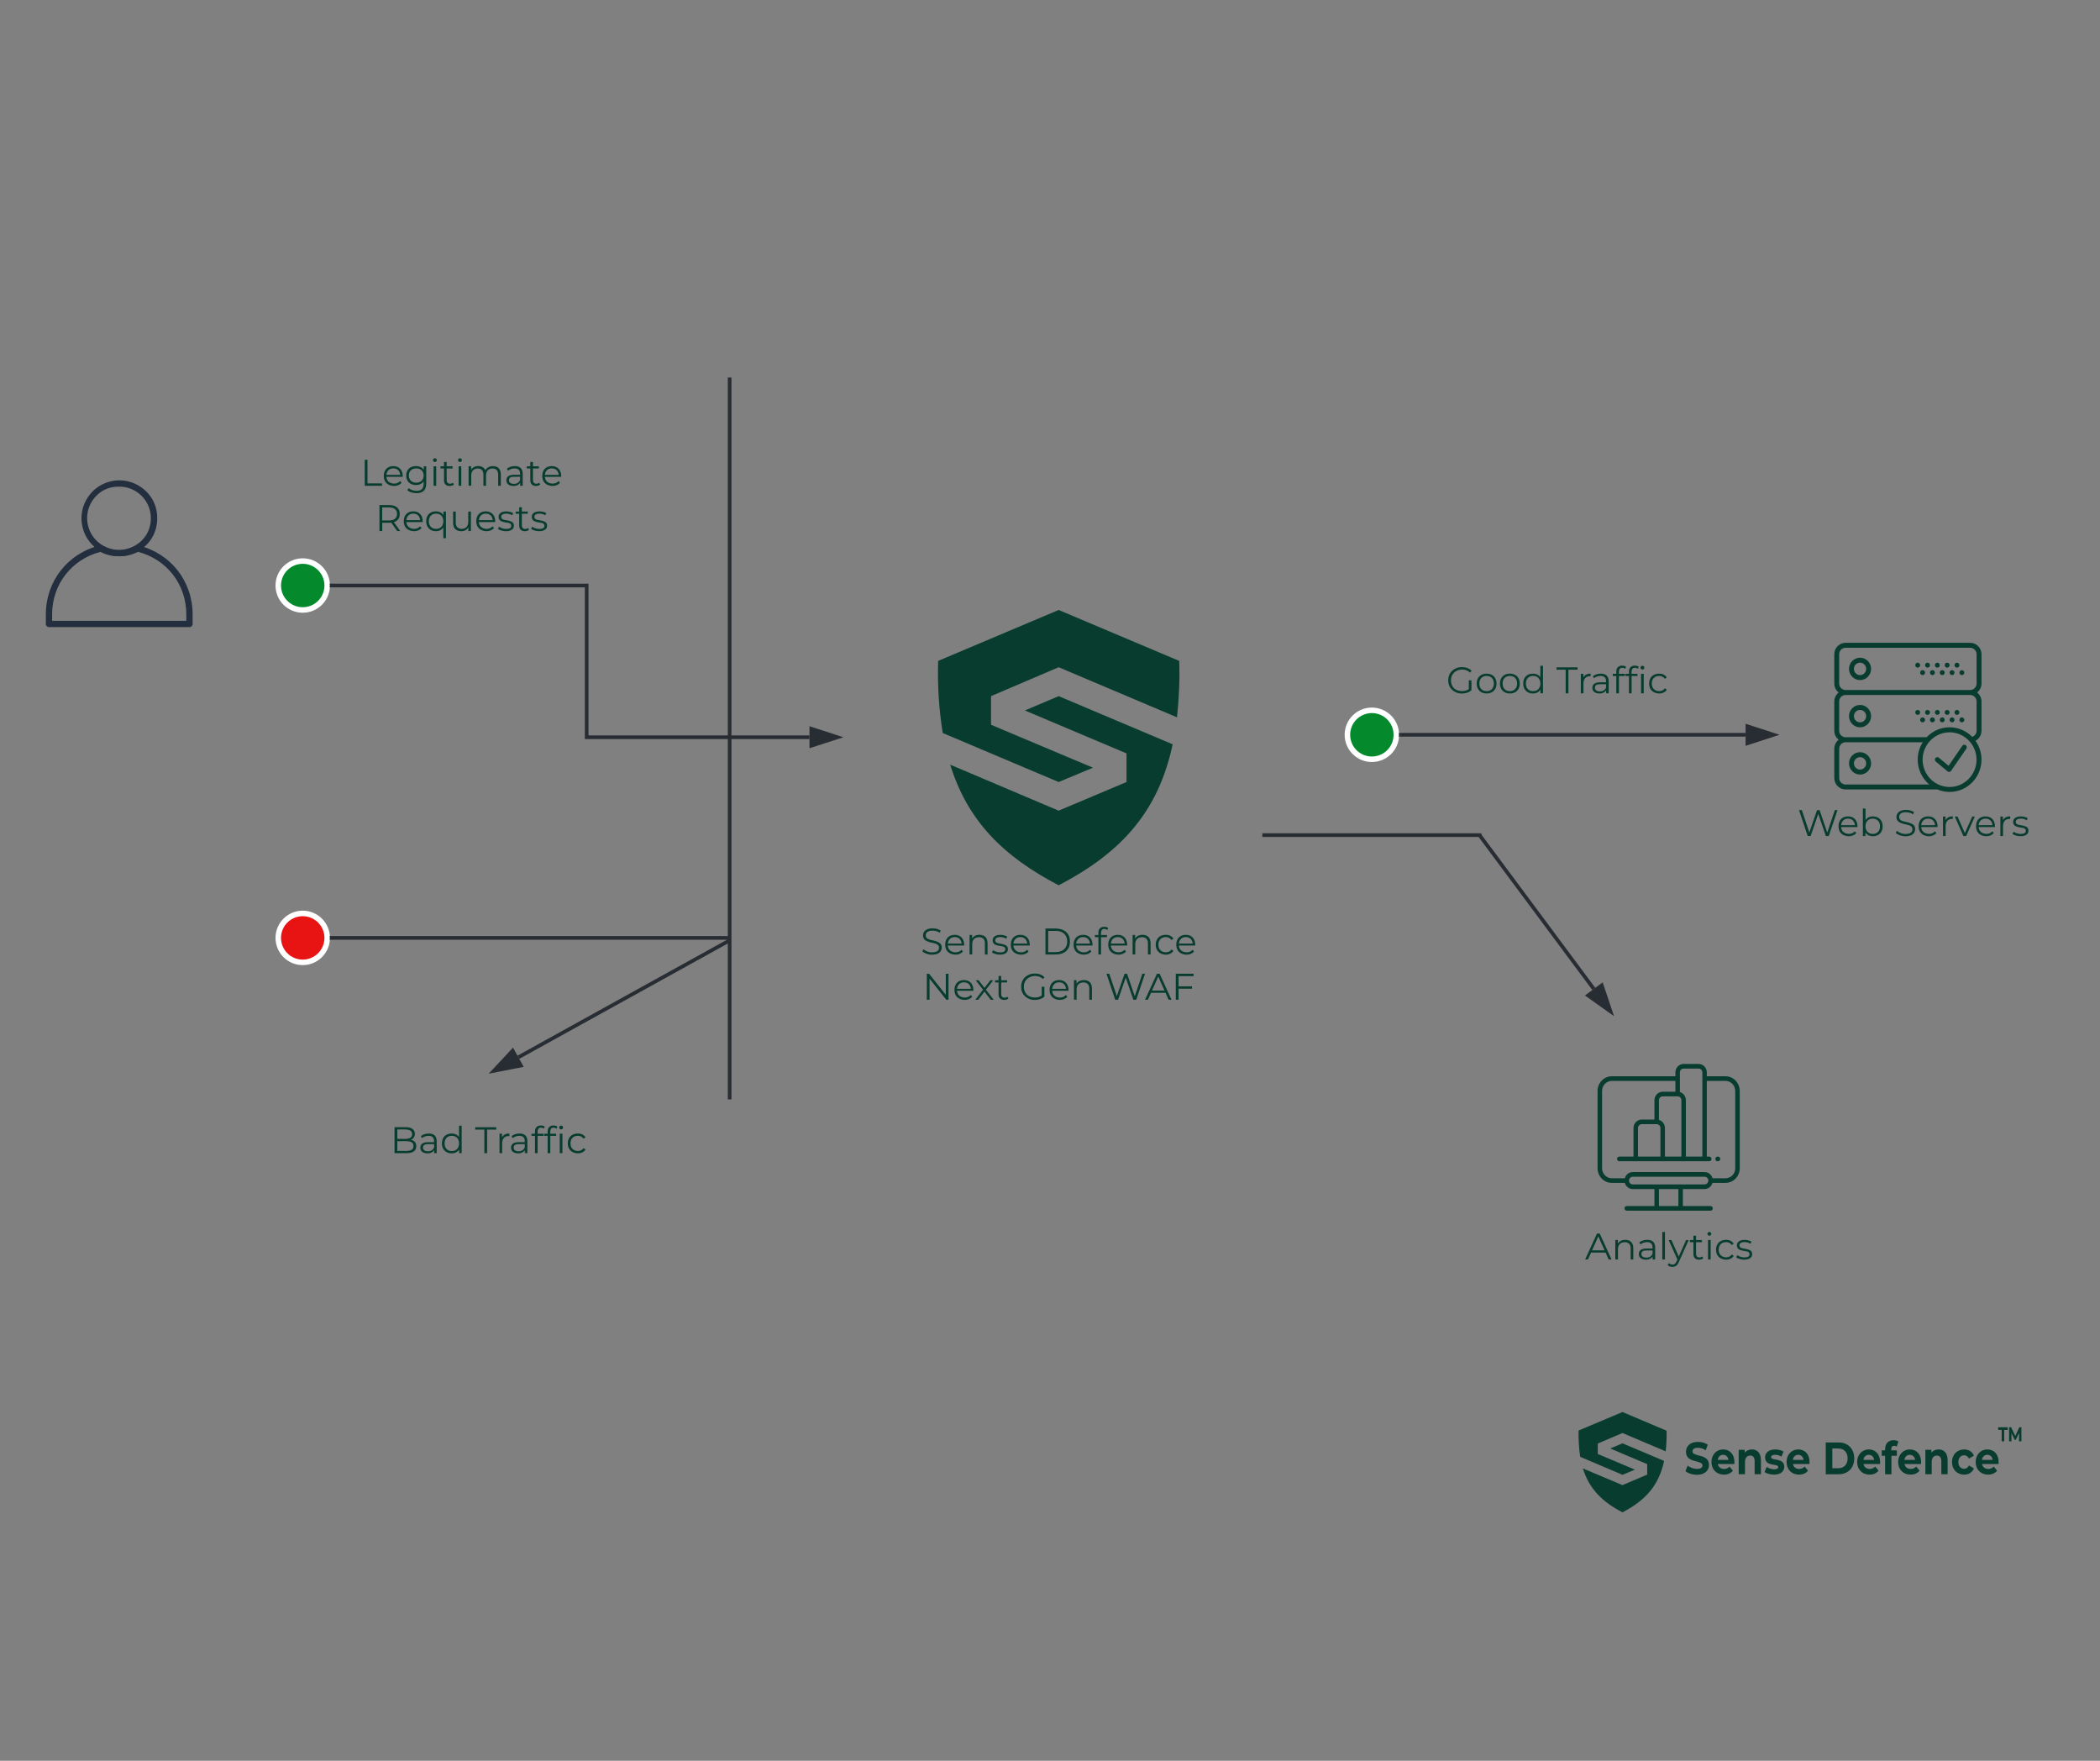 <svg xmlns="http://www.w3.org/2000/svg" xmlns:xlink="http://www.w3.org/1999/xlink" width="940" viewBox="0 0 705 591" height="788" preserveAspectRatio="xMidYMid meet"><rect x="0" y="0" width="705" height="591" fill="#808080" stroke="none"/><defs><clipPath id="f9ad75c952"><path d="M 244 126.715 L 246 126.715 L 246 370 L 244 370 Z M 244 126.715 " clip-rule="nonzero"></path></clipPath></defs><path fill="#232f3e" d="M 63.633 210.488 L 16.418 210.488 C 15.883 210.488 15.387 210.02 15.387 209.441 L 15.387 206.289 C 15.387 195.078 22.73 185.695 33.57 183.066 C 33.867 183.004 34.113 183.035 34.359 183.168 C 38.008 185.141 42.047 185.141 45.695 183.168 C 45.941 183.035 46.188 183.004 46.434 183.059 C 57.324 185.695 64.668 195.082 64.668 206.281 L 64.668 209.441 C 64.668 210.02 64.172 210.488 63.633 210.488 Z M 17.508 208.371 L 62.547 208.371 L 62.547 206.289 C 62.59 196.211 56.035 187.746 46.328 185.223 C 44.258 186.242 42.336 186.711 40.02 186.711 C 37.703 186.711 35.781 186.281 33.715 185.234 C 24 187.758 17.453 196.211 17.496 206.289 Z M 17.508 208.371 " fill-opacity="1" fill-rule="nonzero"></path><path fill="#232f3e" d="M 40.035 186.648 C 37.773 186.648 35.844 186.156 33.855 185.074 C 27.727 181.641 25.539 173.863 28.977 167.727 C 32.406 161.598 40.168 159.41 46.273 162.844 C 50.418 165.164 52.785 169.207 52.785 173.969 C 52.785 178.73 50.371 182.82 46.168 185.086 C 44.18 186.156 42.273 186.668 40.035 186.668 Z M 40.035 163.348 C 35.969 163.242 32.48 165.305 30.523 168.867 C 27.75 174.027 29.66 180.445 34.793 183.238 C 38.117 185.043 41.789 185.043 45.121 183.238 C 48.633 181.328 50.664 177.898 50.641 173.875 C 50.617 168.023 45.859 163.316 40.035 163.34 Z M 40.035 163.348 " fill-opacity="1" fill-rule="nonzero"></path><g clip-path="url(#f9ad75c952)"><path stroke-linecap="butt" transform="matrix(0.616, 0, 0, 0.616, 0.605, 126.716)" fill="none" stroke-linejoin="miter" d="M 396.667 392.333 L 396.667 1.001 M 396.667 392.301 L 396.667 393.329 M 396.667 1.032 L 396.667 -0.001 " stroke="#282c33" stroke-width="2" stroke-opacity="1" stroke-miterlimit="4"></path></g><path stroke-linecap="butt" transform="matrix(0.616, 0, 0, 0.616, 0.605, 126.716)" fill-opacity="1" fill="#048a2c" fill-rule="nonzero" stroke-linejoin="miter" d="M 177.337 113.329 C 177.337 120.691 171.37 126.659 164.001 126.659 C 156.632 126.659 150.671 120.691 150.671 113.329 C 150.671 105.973 156.638 99.999 164.001 99.999 C 171.357 99.999 177.337 105.973 177.337 113.329 Z M 177.337 113.329 " stroke="#ffffff" stroke-width="3" stroke-opacity="1" stroke-miterlimit="4"></path><path stroke-linecap="butt" transform="matrix(0.616, 0, 0, 0.616, 0.605, 126.716)" fill-opacity="1" fill="#e81313" fill-rule="nonzero" stroke-linejoin="miter" d="M 177.337 305.333 C 177.337 312.689 171.37 318.663 164.001 318.663 C 156.632 318.663 150.671 312.689 150.671 305.333 C 150.671 297.97 156.638 292.003 164.001 292.003 C 171.357 292.003 177.337 297.97 177.337 305.333 Z M 177.337 305.333 " stroke="#ffffff" stroke-width="3" stroke-opacity="1" stroke-miterlimit="4"></path><path fill="#083c2f" d="M 355.406 297.133 C 377.137 285.859 388.977 271.816 393.684 249.824 L 355.406 233.656 L 344.055 238.461 L 378.191 252.875 L 378.191 262.484 L 355.398 272.094 L 318.996 256.66 C 324.754 275.234 336.43 287.246 355.398 297.133 Z M 355.406 297.133 " fill-opacity="1" fill-rule="nonzero"></path><path fill="#083c2f" d="M 316.488 246.035 L 355.406 262.484 L 366.926 257.68 L 332.703 243.266 L 332.703 233.656 L 355.406 223.953 L 395.137 240.77 C 395.789 234.488 396.121 228.109 395.875 221.828 L 355.406 204.734 L 314.949 221.828 C 314.703 229.961 315.195 237.996 316.488 246.035 Z M 316.488 246.035 " fill-opacity="1" fill-rule="nonzero"></path><path stroke-linecap="butt" transform="matrix(0.616, 0, 0, 0.616, 0.605, 126.716)" fill-opacity="1" fill="#048a2c" fill-rule="nonzero" stroke-linejoin="miter" d="M 760.001 194.66 C 760.001 202.029 754.027 208.002 746.671 208.002 C 739.309 208.002 733.341 202.029 733.341 194.66 C 733.341 187.291 739.309 181.33 746.671 181.33 C 754.027 181.33 760.001 187.297 760.001 194.66 Z M 760.001 194.66 " stroke="#ffffff" stroke-width="3" stroke-opacity="1" stroke-miterlimit="4"></path><path stroke-linecap="butt" transform="matrix(0.616, 0, 0, 0.616, 0.605, 126.716)" fill="none" stroke-linejoin="miter" d="M 179.848 113.329 L 318.748 113.329 L 318.748 195.998 L 440.17 195.998 " stroke="#282c33" stroke-width="2" stroke-opacity="1" stroke-miterlimit="4"></path><path stroke-linecap="butt" transform="matrix(0.616, 0, 0, 0.616, 0.605, 126.716)" fill-opacity="1" fill="#282c33" fill-rule="nonzero" stroke-linejoin="miter" d="M 179.867 114.331 L 178.72 114.331 L 178.853 113.329 L 178.72 112.327 L 179.88 112.327 L 179.88 114.331 Z M 179.867 114.331 " stroke="#282c33" stroke-width="0.05" stroke-opacity="1" stroke-miterlimit="4"></path><path stroke-linecap="butt" transform="matrix(0.616, 0, 0, 0.616, 0.605, 126.716)" fill-opacity="1" fill="#282c33" fill-rule="nonzero" stroke-linejoin="miter" d="M 455.428 195.998 L 441.172 200.627 L 441.172 191.362 Z M 455.428 195.998 " stroke="#282c33" stroke-width="2" stroke-opacity="1" stroke-miterlimit="4"></path><path stroke-linecap="butt" transform="matrix(0.616, 0, 0, 0.616, 0.605, 126.716)" fill="none" stroke-linejoin="miter" d="M 179.848 305.333 L 395.671 305.333 " stroke="#282c33" stroke-width="2" stroke-opacity="1" stroke-miterlimit="4"></path><path stroke-linecap="butt" transform="matrix(0.616, 0, 0, 0.616, 0.605, 126.716)" fill-opacity="1" fill="#282c33" fill-rule="nonzero" stroke-linejoin="miter" d="M 179.867 306.328 L 178.72 306.328 L 178.853 305.333 L 178.72 304.331 L 179.88 304.331 L 179.88 306.328 Z M 179.867 306.328 " stroke="#282c33" stroke-width="0.05" stroke-opacity="1" stroke-miterlimit="4"></path><path stroke-linecap="butt" transform="matrix(0.616, 0, 0, 0.616, 0.605, 126.716)" fill="none" stroke-linejoin="miter" d="M 395.64 305.333 L 396.667 305.333 M 395.798 307.153 L 281.529 370.372 M 395.773 307.159 L 396.667 306.658 " stroke="#282c33" stroke-width="2" stroke-opacity="1" stroke-miterlimit="4"></path><path stroke-linecap="butt" transform="matrix(0.616, 0, 0, 0.616, 0.605, 126.716)" fill-opacity="1" fill="#282c33" fill-rule="nonzero" stroke-linejoin="miter" d="M 268.167 377.76 L 278.409 366.802 L 282.893 374.9 Z M 268.167 377.76 " stroke="#282c33" stroke-width="2" stroke-opacity="1" stroke-miterlimit="4"></path><path stroke-linecap="butt" transform="matrix(0.616, 0, 0, 0.616, 0.605, 126.716)" fill="none" stroke-linejoin="miter" d="M 762.519 194.66 L 950.35 194.66 " stroke="#282c33" stroke-width="2" stroke-opacity="1" stroke-miterlimit="4"></path><path stroke-linecap="butt" transform="matrix(0.616, 0, 0, 0.616, 0.605, 126.716)" fill-opacity="1" fill="#282c33" fill-rule="nonzero" stroke-linejoin="miter" d="M 762.538 195.662 L 761.39 195.662 L 761.523 194.66 L 761.39 193.658 L 762.538 193.658 Z M 762.538 195.662 " stroke="#282c33" stroke-width="0.05" stroke-opacity="1" stroke-miterlimit="4"></path><path stroke-linecap="butt" transform="matrix(0.616, 0, 0, 0.616, 0.605, 126.716)" fill-opacity="1" fill="#282c33" fill-rule="nonzero" stroke-linejoin="miter" d="M 965.608 194.66 L 951.352 199.302 L 951.352 190.03 Z M 965.608 194.66 " stroke="#282c33" stroke-width="2" stroke-opacity="1" stroke-miterlimit="4"></path><path stroke-linecap="butt" transform="matrix(0.616, 0, 0, 0.616, 0.605, 126.716)" fill="none" stroke-linejoin="miter" d="M 805.933 250.129 L 867.63 333.147 M 805.952 250.148 L 805.35 249.33 " stroke="#282c33" stroke-width="2" stroke-opacity="1" stroke-miterlimit="4"></path><path stroke-linecap="butt" transform="matrix(0.616, 0, 0, 0.616, 0.605, 126.716)" fill-opacity="1" fill="#282c33" fill-rule="nonzero" stroke-linejoin="miter" d="M 876.737 345.399 L 864.51 336.698 L 871.949 331.181 Z M 876.737 345.399 " stroke="#282c33" stroke-width="2" stroke-opacity="1" stroke-miterlimit="4"></path><path stroke-linecap="butt" transform="matrix(0.616, 0, 0, 0.616, 0.605, 126.716)" fill="none" stroke-linejoin="miter" d="M 687.999 249.33 L 805.337 249.33 M 688.031 249.33 L 686.997 249.33 M 805.312 249.33 L 806.339 249.33 " stroke="#282c33" stroke-width="2" stroke-opacity="1" stroke-miterlimit="4"></path><path fill="#083c2f" d="M 139.742 384.73 C 139.742 386.422 138.387 387.059 136.465 387.059 L 132.453 387.059 L 132.453 378.336 L 136.219 378.336 C 137.949 378.324 139.254 378.996 139.277 380.578 C 139.254 382.039 138.246 382.707 136.816 382.758 L 137.023 382.457 C 138.633 382.48 139.742 383.141 139.742 384.723 Z M 138.359 380.684 C 138.359 378.562 135.434 379.199 133.379 379.098 L 133.379 386.301 C 135.559 386.152 138.824 386.934 138.824 384.656 C 138.812 382.363 135.473 383.184 133.281 383.023 L 133.281 382.266 C 135.363 382.152 138.348 382.812 138.359 380.684 " fill-opacity="1" fill-rule="nonzero"></path><path fill="#083c2f" d="M 143.953 380.461 C 145.648 380.461 146.609 381.293 146.609 383.004 L 146.609 387.062 L 145.758 387.062 C 145.758 385.734 145.723 384.395 145.723 382.969 C 145.723 381.82 145.051 381.223 143.867 381.238 C 142.98 381.238 142.176 381.574 141.688 382.008 L 141.289 381.348 C 141.898 380.824 142.859 380.461 143.953 380.461 Z M 145.926 385.703 C 145.586 386.566 144.73 387.137 143.512 387.125 C 142.156 387.102 141.121 386.527 141.121 385.223 C 141.121 383.914 142.156 383.367 143.652 383.367 L 145.906 383.367 L 145.906 384.027 L 143.676 384.027 C 142.617 384.016 141.996 384.352 141.996 385.195 C 141.996 386.043 142.73 386.441 143.652 386.43 C 144.711 386.43 145.434 385.906 145.734 385.098 " fill-opacity="1" fill-rule="nonzero"></path><path fill="#083c2f" d="M 154.641 383.785 C 154.641 385.809 153.57 387.125 151.617 387.125 C 149.664 387.125 148.352 385.809 148.352 383.785 C 148.352 381.766 149.609 380.461 151.617 380.461 C 153.625 380.461 154.641 381.766 154.641 383.785 Z M 149.246 383.785 C 149.246 385.32 150.168 386.344 151.672 386.344 C 153.176 386.344 154.113 385.332 154.113 383.785 C 154.113 382.242 153.188 381.23 151.672 381.23 C 150.156 381.23 149.246 382.254 149.246 383.785 Z M 154.141 387.062 C 154.141 385.93 154.129 384.797 154.23 383.773 C 154.008 381.98 154.141 379.812 154.105 377.816 L 154.992 377.816 L 154.992 387.059 L 154.141 387.059 " fill-opacity="1" fill-rule="nonzero"></path><path fill="#083c2f" d="M 162.602 387.062 L 162.602 379.141 L 159.539 379.141 L 159.539 378.348 L 166.59 378.348 L 166.59 379.141 L 163.531 379.141 L 163.531 387.062 L 162.605 387.062 " fill-opacity="1" fill-rule="nonzero"></path><path fill="#083c2f" d="M 170.984 381.316 C 169.438 381.207 168.582 382.191 168.582 383.719 L 168.582 387.059 L 167.695 387.059 L 167.695 380.516 L 168.543 380.516 L 168.543 382.297 L 168.457 381.98 C 168.809 381.008 169.676 380.449 170.988 380.449 L 170.988 381.309 " fill-opacity="1" fill-rule="nonzero"></path><path fill="#083c2f" d="M 174.395 380.461 C 176.09 380.461 177.051 381.293 177.051 383.004 L 177.051 387.062 L 176.199 387.062 C 176.199 385.734 176.164 384.395 176.164 382.969 C 176.164 381.82 175.492 381.223 174.309 381.238 C 173.422 381.238 172.617 381.574 172.129 382.008 L 171.73 381.348 C 172.34 380.824 173.301 380.461 174.395 380.461 Z M 176.367 385.703 C 176.027 386.566 175.172 387.137 173.953 387.125 C 172.598 387.102 171.562 386.527 171.562 385.223 C 171.562 383.914 172.598 383.367 174.094 383.367 L 176.348 383.367 L 176.348 384.027 L 174.117 384.027 C 173.059 384.016 172.438 384.352 172.438 385.195 C 172.438 386.043 173.172 386.441 174.094 386.43 C 175.152 386.43 175.875 385.906 176.176 385.098 " fill-opacity="1" fill-rule="nonzero"></path><path fill="#083c2f" d="M 181.621 378.5 C 180.305 378.414 180.488 379.867 180.488 381.145 L 180.488 387.062 L 179.602 387.062 L 179.602 379.703 C 179.551 378.254 180.809 377.449 182.305 377.859 C 182.539 377.922 182.73 378.035 182.891 378.176 L 182.59 378.836 C 182.367 378.637 182.027 378.508 181.613 378.508 Z M 178.43 381.254 L 178.43 380.523 L 182.477 380.523 L 182.477 381.254 L 178.43 381.254 " fill-opacity="1" fill-rule="nonzero"></path><path fill="#083c2f" d="M 185.871 378.5 C 184.555 378.414 184.738 379.867 184.738 381.145 L 184.738 387.062 L 183.852 387.062 L 183.852 379.703 C 183.801 378.254 185.059 377.449 186.555 377.859 C 186.789 377.922 186.98 378.035 187.141 378.176 L 186.84 378.836 C 186.617 378.637 186.277 378.508 185.867 378.508 Z M 182.68 381.254 L 182.68 380.523 L 186.727 380.523 L 186.727 381.254 L 182.68 381.254 " fill-opacity="1" fill-rule="nonzero"></path><path fill="#083c2f" d="M 189.02 378.426 C 189.031 378.789 188.746 379.086 188.371 379.074 C 188.02 379.086 187.715 378.785 187.727 378.441 C 187.715 378.09 188.027 377.805 188.371 377.816 C 188.723 377.805 189.031 378.078 189.02 378.426 Z M 187.922 387.059 L 187.922 380.516 L 188.809 380.516 L 188.809 387.059 L 187.922 387.059 " fill-opacity="1" fill-rule="nonzero"></path><path fill="#083c2f" d="M 196.559 385.824 C 196.098 386.609 195.191 387.105 193.988 387.117 C 191.957 387.059 190.613 385.824 190.613 383.781 C 190.613 381.734 191.945 380.453 193.988 380.453 C 195.184 380.453 196.098 380.953 196.559 381.746 L 195.898 382.199 C 195.512 381.602 194.875 381.223 193.984 381.223 C 192.461 381.223 191.52 382.223 191.52 383.781 C 191.52 385.34 192.469 386.27 193.984 386.336 C 194.871 386.324 195.516 385.961 195.898 385.375 " fill-opacity="1" fill-rule="nonzero"></path><path fill="#083c2f" d="M 122.449 163.051 L 122.449 154.328 L 123.375 154.328 L 123.375 162.25 L 128.258 162.25 L 128.258 163.047 L 122.457 163.047 " fill-opacity="1" fill-rule="nonzero"></path><path fill="#083c2f" d="M 134.809 162.043 C 134.285 162.688 133.398 163.113 132.277 163.113 C 130.195 163.051 128.84 161.844 128.84 159.773 C 128.84 157.707 130.082 156.449 132.043 156.449 C 134.098 156.449 135.281 157.883 135.207 160.047 L 129.516 160.047 L 129.516 159.387 L 134.734 159.387 L 134.383 159.645 C 134.332 158.188 133.496 157.207 132.043 157.207 C 130.586 157.207 129.676 158.242 129.699 159.812 C 129.727 161.383 130.734 162.277 132.305 162.324 C 133.207 162.312 133.875 161.988 134.312 161.461 " fill-opacity="1" fill-rule="nonzero"></path><path fill="#083c2f" d="M 143.094 162.25 C 143.105 164.48 142.008 165.516 139.816 165.527 C 138.594 165.527 137.387 165.141 136.766 164.52 L 137.215 163.848 C 137.789 164.359 138.738 164.746 139.797 164.746 C 141.453 164.746 142.211 164.012 142.211 162.367 C 142.211 161.395 142.199 160.441 142.336 159.613 C 142.223 158.668 142.25 157.57 142.25 156.512 L 143.098 156.512 L 143.098 162.25 Z M 142.742 159.609 C 142.742 161.594 141.57 162.801 139.648 162.801 C 137.727 162.801 136.359 161.578 136.359 159.609 C 136.359 157.637 137.676 156.441 139.648 156.441 C 141.621 156.441 142.742 157.625 142.742 159.609 Z M 137.258 159.609 C 137.258 161.105 138.258 162.012 139.734 162.012 C 141.215 162.012 142.223 161.098 142.223 159.609 C 142.223 158.117 141.227 157.219 139.734 157.219 C 138.246 157.219 137.258 158.117 137.258 159.609 " fill-opacity="1" fill-rule="nonzero"></path><path fill="#083c2f" d="M 146.652 154.418 C 146.664 154.781 146.383 155.074 146.004 155.062 C 145.656 155.074 145.348 154.773 145.359 154.43 C 145.348 154.078 145.66 153.793 146.004 153.805 C 146.355 153.793 146.664 154.066 146.652 154.418 Z M 145.555 163.047 L 145.555 156.504 L 146.441 156.504 L 146.441 163.047 L 145.555 163.047 " fill-opacity="1" fill-rule="nonzero"></path><path fill="#083c2f" d="M 152.355 162.652 C 152.043 162.941 151.535 163.113 150.977 163.113 C 149.758 163.125 149.047 162.418 149.062 161.211 L 149.062 155.07 L 149.949 155.07 L 149.949 161.16 C 149.949 161.906 150.348 162.355 151.082 162.355 C 151.469 162.355 151.789 162.246 152.055 162.016 L 152.367 162.652 Z M 147.883 157.242 L 147.883 156.512 L 151.93 156.512 L 151.93 157.242 L 147.883 157.242 " fill-opacity="1" fill-rule="nonzero"></path><path fill="#083c2f" d="M 155.059 154.418 C 155.074 154.781 154.789 155.074 154.414 155.062 C 154.062 155.074 153.754 154.773 153.766 154.43 C 153.754 154.078 154.07 153.793 154.414 153.805 C 154.766 153.793 155.074 154.066 155.059 154.418 Z M 153.965 163.047 L 153.965 156.504 L 154.852 156.504 L 154.852 163.047 L 153.965 163.047 " fill-opacity="1" fill-rule="nonzero"></path><path fill="#083c2f" d="M 162.723 158.23 C 163.086 157.207 164.113 156.438 165.488 156.449 C 167.23 156.473 168.117 157.461 168.133 159.25 L 168.133 163.051 L 167.246 163.051 L 167.246 159.336 C 167.258 158.031 166.609 157.254 165.367 157.242 C 163.93 157.27 163.172 158.156 163.172 159.609 L 163.172 163.047 L 162.285 163.047 L 162.285 159.332 C 162.297 158.027 161.641 157.25 160.395 157.238 C 158.961 157.273 158.215 158.148 158.203 159.602 L 158.203 163.039 L 157.316 163.039 L 157.316 156.5 L 158.164 156.5 L 158.164 158.266 L 158.031 157.953 C 158.395 157.051 159.324 156.43 160.574 156.43 C 161.93 156.441 162.852 157.152 163.074 158.348 " fill-opacity="1" fill-rule="nonzero"></path><path fill="#083c2f" d="M 172.824 156.449 C 174.52 156.449 175.48 157.281 175.48 158.992 L 175.48 163.051 L 174.629 163.051 C 174.629 161.723 174.594 160.387 174.594 158.957 C 174.594 157.809 173.922 157.211 172.738 157.227 C 171.852 157.227 171.043 157.562 170.559 157.996 L 170.156 157.336 C 170.77 156.812 171.73 156.449 172.824 156.449 Z M 174.797 161.691 C 174.457 162.555 173.602 163.125 172.383 163.113 C 171.027 163.09 169.992 162.516 169.992 161.211 C 169.992 159.906 171.027 159.355 172.523 159.355 L 174.777 159.355 L 174.777 160.016 L 172.547 160.016 C 171.488 160.004 170.867 160.34 170.867 161.188 C 170.867 162.031 171.598 162.43 172.523 162.418 C 173.582 162.418 174.305 161.895 174.605 161.086 " fill-opacity="1" fill-rule="nonzero"></path><path fill="#083c2f" d="M 181.332 162.652 C 181.016 162.941 180.512 163.113 179.953 163.113 C 178.73 163.125 178.023 162.418 178.035 161.211 L 178.035 155.07 L 178.922 155.07 L 178.922 161.16 C 178.922 161.906 179.324 162.355 180.055 162.355 C 180.445 162.355 180.766 162.246 181.031 162.016 L 181.344 162.652 Z M 176.859 157.242 L 176.859 156.512 L 180.906 156.512 L 180.906 157.242 L 176.859 157.242 " fill-opacity="1" fill-rule="nonzero"></path><path fill="#083c2f" d="M 188.008 162.043 C 187.484 162.688 186.598 163.113 185.477 163.113 C 183.395 163.051 182.039 161.844 182.039 159.773 C 182.039 157.707 183.285 156.449 185.242 156.449 C 187.301 156.449 188.484 157.883 188.41 160.047 L 182.719 160.047 L 182.719 159.387 L 187.934 159.387 L 187.582 159.645 C 187.535 158.188 186.695 157.207 185.242 157.207 C 183.789 157.207 182.879 158.242 182.902 159.812 C 182.926 161.383 183.938 162.277 185.508 162.324 C 186.406 162.312 187.078 161.988 187.516 161.461 " fill-opacity="1" fill-rule="nonzero"></path><path fill="#083c2f" d="M 134.215 172.508 C 134.215 174.551 132.758 175.469 130.656 175.469 L 127.902 175.469 L 128.316 175.047 L 128.316 178.234 L 127.391 178.234 L 127.391 169.512 L 130.656 169.512 C 132.762 169.539 134.215 170.438 134.215 172.5 Z M 133.34 178.234 L 131.098 175.07 L 132.098 175.07 L 134.352 178.234 Z M 133.293 172.508 C 133.281 171 132.23 170.312 130.625 170.312 L 127.895 170.312 L 128.309 169.879 L 128.309 175.117 L 127.895 174.684 L 130.625 174.684 C 132.23 174.695 133.266 173.996 133.293 172.5 " fill-opacity="1" fill-rule="nonzero"></path><path fill="#083c2f" d="M 141.516 177.227 C 140.992 177.871 140.105 178.297 138.984 178.297 C 136.902 178.234 135.547 177.027 135.547 174.957 C 135.547 172.891 136.789 171.633 138.75 171.633 C 140.809 171.633 141.988 173.066 141.914 175.23 L 136.223 175.23 L 136.223 174.57 L 141.441 174.57 L 141.09 174.828 C 141.039 173.371 140.203 172.391 138.75 172.391 C 137.297 172.391 136.383 173.426 136.41 174.996 C 136.434 176.566 137.445 177.461 139.016 177.508 C 139.914 177.496 140.586 177.172 141.023 176.648 " fill-opacity="1" fill-rule="nonzero"></path><path fill="#083c2f" d="M 149.363 174.957 C 149.363 176.98 148.277 178.297 146.34 178.297 C 144.398 178.297 143.074 176.992 143.074 174.957 C 143.074 172.926 144.328 171.633 146.34 171.633 C 148.348 171.633 149.363 172.926 149.363 174.957 Z M 143.965 174.957 C 143.965 176.492 144.891 177.516 146.395 177.516 C 147.898 177.516 148.832 176.504 148.832 174.957 C 148.832 173.414 147.898 172.402 146.395 172.402 C 144.891 172.402 143.965 173.438 143.965 174.957 Z M 148.828 180.652 C 148.863 178.758 148.727 176.691 148.949 174.973 C 148.852 173.949 148.863 172.816 148.863 171.695 L 149.715 171.695 L 149.715 180.652 L 148.828 180.652 " fill-opacity="1" fill-rule="nonzero"></path><path fill="#083c2f" d="M 157.371 176.762 C 156.996 177.664 156.102 178.297 154.883 178.297 C 153.102 178.273 152.129 177.312 152.117 175.496 L 152.117 171.695 L 153.004 171.695 L 153.004 175.395 C 152.992 176.738 153.688 177.504 154.973 177.504 C 156.434 177.477 157.203 176.602 157.203 175.125 L 157.203 171.699 L 158.09 171.699 L 158.09 178.242 L 157.242 178.242 L 157.242 176.449 " fill-opacity="1" fill-rule="nonzero"></path><path fill="#083c2f" d="M 165.852 177.227 C 165.328 177.871 164.441 178.297 163.32 178.297 C 161.238 178.234 159.883 177.027 159.883 174.957 C 159.883 172.891 161.129 171.633 163.086 171.633 C 165.145 171.633 166.328 173.066 166.254 175.23 L 160.562 175.23 L 160.562 174.57 L 165.777 174.57 L 165.426 174.828 C 165.379 173.371 164.539 172.391 163.086 172.391 C 161.633 172.391 160.723 173.426 160.746 174.996 C 160.77 176.566 161.781 177.461 163.352 177.508 C 164.25 177.496 164.922 177.172 165.359 176.648 " fill-opacity="1" fill-rule="nonzero"></path><path fill="#083c2f" d="M 172.531 176.43 C 172.543 178.82 168.457 178.613 167.156 177.492 L 167.559 176.793 C 168.07 177.184 168.992 177.539 169.887 177.527 C 170.922 177.527 171.641 177.293 171.641 176.457 C 171.641 175.309 170.023 175.496 169.051 175.223 C 168.16 174.977 167.391 174.625 167.391 173.504 C 167.367 171.312 170.84 171.289 172.301 172.25 L 171.914 172.957 C 171.082 172.25 168.262 171.984 168.262 173.48 C 168.262 174.652 169.855 174.492 170.84 174.773 C 171.715 175.02 172.523 175.32 172.523 176.43 " fill-opacity="1" fill-rule="nonzero"></path><path fill="#083c2f" d="M 177.598 177.836 C 177.285 178.125 176.781 178.297 176.219 178.297 C 175 178.309 174.293 177.602 174.305 176.395 L 174.305 170.254 L 175.191 170.254 L 175.191 176.344 C 175.191 177.09 175.59 177.539 176.324 177.539 C 176.711 177.539 177.031 177.43 177.297 177.199 L 177.609 177.836 Z M 173.125 172.426 L 173.125 171.695 L 177.172 171.695 L 177.172 172.426 L 173.125 172.426 " fill-opacity="1" fill-rule="nonzero"></path><path fill="#083c2f" d="M 183.668 176.43 C 183.68 178.82 179.594 178.613 178.293 177.492 L 178.695 176.793 C 179.207 177.184 180.129 177.539 181.023 177.527 C 182.059 177.527 182.777 177.293 182.777 176.457 C 182.777 175.309 181.16 175.496 180.188 175.223 C 179.301 174.977 178.527 174.625 178.527 173.504 C 178.504 171.312 181.977 171.289 183.438 172.25 L 183.051 172.957 C 182.219 172.25 179.398 171.984 179.398 173.48 C 179.398 174.652 180.992 174.492 181.977 174.773 C 182.852 175.02 183.66 175.32 183.66 176.43 " fill-opacity="1" fill-rule="nonzero"></path><path fill="#083c2f" d="M 316.156 318.062 C 316.094 319.73 314.766 320.426 312.902 320.441 C 311.637 320.453 310.273 319.953 309.664 319.305 L 310.027 318.598 C 310.602 319.172 311.758 319.668 312.902 319.656 C 314.199 319.645 315.246 319.281 315.246 318.125 C 315.246 316.539 313.262 316.625 311.992 316.207 C 310.895 315.844 309.875 315.402 309.875 313.965 C 309.875 311.25 313.992 311.078 315.793 312.348 L 315.48 313.078 C 314.309 312.129 310.785 311.859 310.785 313.941 C 310.785 315.523 312.781 315.426 314.039 315.855 C 315.109 316.234 316.207 316.641 316.156 318.062 " fill-opacity="1" fill-rule="nonzero"></path><path fill="#083c2f" d="M 323.281 319.363 C 322.758 320.008 321.871 320.434 320.75 320.434 C 318.668 320.371 317.312 319.164 317.312 317.094 C 317.312 315.023 318.559 313.77 320.516 313.77 C 322.574 313.77 323.758 315.203 323.684 317.367 L 317.992 317.367 L 317.992 316.707 L 323.211 316.707 L 322.859 316.965 C 322.809 315.504 321.973 314.527 320.516 314.527 C 319.062 314.527 318.152 315.562 318.176 317.133 C 318.203 318.703 319.211 319.598 320.781 319.645 C 321.68 319.633 322.352 319.305 322.789 318.781 " fill-opacity="1" fill-rule="nonzero"></path><path fill="#083c2f" d="M 326.207 315.285 C 326.598 314.371 327.551 313.75 328.84 313.762 C 330.582 313.801 331.52 314.773 331.531 316.566 L 331.531 320.367 L 330.645 320.367 L 330.645 316.652 C 330.656 315.32 329.961 314.559 328.672 314.559 C 327.199 314.582 326.383 315.434 326.383 316.922 L 326.383 320.359 L 325.496 320.359 L 325.496 313.816 L 326.344 313.816 L 326.344 315.609 " fill-opacity="1" fill-rule="nonzero"></path><path fill="#083c2f" d="M 338.379 318.562 C 338.395 320.949 334.309 320.742 333.008 319.621 L 333.41 318.926 C 333.922 319.312 334.844 319.668 335.738 319.656 C 336.773 319.656 337.492 319.422 337.492 318.586 C 337.492 317.441 335.875 317.625 334.898 317.355 C 334.012 317.105 333.242 316.758 333.242 315.637 C 333.219 313.441 336.691 313.418 338.152 314.379 L 337.766 315.086 C 336.934 314.379 334.113 314.113 334.113 315.609 C 334.113 316.781 335.707 316.621 336.691 316.902 C 337.566 317.152 338.375 317.453 338.375 318.562 " fill-opacity="1" fill-rule="nonzero"></path><path fill="#083c2f" d="M 345.305 319.363 C 344.781 320.008 343.895 320.434 342.773 320.434 C 340.691 320.371 339.336 319.164 339.336 317.094 C 339.336 315.023 340.578 313.77 342.539 313.77 C 344.598 313.77 345.777 315.203 345.703 317.367 L 340.012 317.367 L 340.012 316.707 L 345.23 316.707 L 344.879 316.965 C 344.828 315.504 343.992 314.527 342.539 314.527 C 341.086 314.527 340.172 315.562 340.199 317.133 C 340.223 318.703 341.234 319.598 342.805 319.645 C 343.703 319.633 344.375 319.305 344.812 318.781 " fill-opacity="1" fill-rule="nonzero"></path><path fill="#083c2f" d="M 359.195 316.012 C 359.195 318.777 357.328 320.371 354.523 320.371 L 350.977 320.371 L 350.977 311.648 L 354.523 311.648 C 357.328 311.711 359.195 313.246 359.195 316.012 Z M 358.281 316.012 C 358.281 313.742 356.773 312.449 354.469 312.449 L 351.891 312.449 L 351.891 319.578 L 354.469 319.578 C 356.773 319.527 358.281 318.273 358.281 316.016 " fill-opacity="1" fill-rule="nonzero"></path><path fill="#083c2f" d="M 366.383 319.363 C 365.859 320.008 364.973 320.434 363.852 320.434 C 361.77 320.371 360.414 319.164 360.414 317.094 C 360.414 315.023 361.66 313.77 363.617 313.77 C 365.676 313.77 366.855 315.203 366.781 317.367 L 361.09 317.367 L 361.09 316.707 L 366.309 316.707 L 365.957 316.965 C 365.91 315.504 365.07 314.527 363.617 314.527 C 362.164 314.527 361.25 315.562 361.277 317.133 C 361.301 318.703 362.312 319.598 363.883 319.645 C 364.781 319.633 365.453 319.305 365.891 318.781 " fill-opacity="1" fill-rule="nonzero"></path><path fill="#083c2f" d="M 370.77 311.809 C 369.449 311.723 369.637 313.176 369.637 314.453 L 369.637 320.371 L 368.75 320.371 L 368.75 313.012 C 368.699 311.562 369.957 310.758 371.453 311.168 C 371.688 311.23 371.879 311.34 372.039 311.484 L 371.734 312.141 C 371.516 311.945 371.176 311.816 370.762 311.816 Z M 367.578 314.562 L 367.578 313.832 L 371.625 313.832 L 371.625 314.562 L 367.578 314.562 " fill-opacity="1" fill-rule="nonzero"></path><path fill="#083c2f" d="M 378.02 319.363 C 377.496 320.008 376.609 320.434 375.488 320.434 C 373.406 320.371 372.051 319.164 372.051 317.094 C 372.051 315.023 373.293 313.77 375.254 313.77 C 377.309 313.77 378.492 315.203 378.418 317.367 L 372.727 317.367 L 372.727 316.707 L 377.945 316.707 L 377.594 316.965 C 377.543 315.504 376.707 314.527 375.254 314.527 C 373.801 314.527 372.887 315.562 372.91 317.133 C 372.938 318.703 373.945 319.598 375.52 319.645 C 376.418 319.633 377.09 319.305 377.527 318.781 " fill-opacity="1" fill-rule="nonzero"></path><path fill="#083c2f" d="M 380.945 315.285 C 381.332 314.371 382.289 313.75 383.574 313.762 C 385.316 313.801 386.254 314.773 386.266 316.566 L 386.266 320.367 L 385.379 320.367 L 385.379 316.652 C 385.391 315.32 384.695 314.559 383.41 314.559 C 381.938 314.582 381.117 315.434 381.117 316.922 L 381.117 320.359 L 380.23 320.359 L 380.23 313.816 L 381.078 313.816 L 381.078 315.609 " fill-opacity="1" fill-rule="nonzero"></path><path fill="#083c2f" d="M 393.934 319.133 C 393.473 319.918 392.566 320.414 391.367 320.426 C 389.332 320.367 387.992 319.133 387.992 317.09 C 387.992 315.043 389.32 313.762 391.367 313.762 C 392.562 313.762 393.473 314.262 393.934 315.055 L 393.277 315.504 C 392.887 314.91 392.254 314.531 391.359 314.531 C 389.84 314.531 388.898 315.531 388.898 317.09 C 388.898 318.648 389.844 319.578 391.359 319.645 C 392.246 319.633 392.895 319.27 393.277 318.684 " fill-opacity="1" fill-rule="nonzero"></path><path fill="#083c2f" d="M 400.859 319.363 C 400.336 320.008 399.449 320.434 398.328 320.434 C 396.246 320.371 394.891 319.164 394.891 317.094 C 394.891 315.023 396.133 313.77 398.094 313.77 C 400.152 313.77 401.332 315.203 401.258 317.367 L 395.566 317.367 L 395.566 316.707 L 400.785 316.707 L 400.434 316.965 C 400.383 315.504 399.547 314.527 398.094 314.527 C 396.641 314.527 395.727 315.562 395.754 317.133 C 395.777 318.703 396.789 319.598 398.359 319.645 C 399.258 319.633 399.93 319.305 400.367 318.781 " fill-opacity="1" fill-rule="nonzero"></path><path fill="#083c2f" d="M 311.141 335.555 L 311.141 326.832 L 311.898 326.832 L 317.918 334.41 L 317.516 334.41 L 317.516 326.832 L 318.43 326.832 L 318.43 335.555 L 317.672 335.555 L 311.664 327.98 L 312.066 327.98 L 312.066 335.555 L 311.141 335.555 " fill-opacity="1" fill-rule="nonzero"></path><path fill="#083c2f" d="M 326.387 334.547 C 325.863 335.191 324.977 335.617 323.855 335.617 C 321.773 335.555 320.418 334.348 320.418 332.277 C 320.418 330.211 321.664 328.953 323.621 328.953 C 325.68 328.953 326.863 330.387 326.789 332.551 L 321.098 332.551 L 321.098 331.891 L 326.312 331.891 L 325.961 332.148 C 325.914 330.691 325.074 329.711 323.621 329.711 C 322.168 329.711 321.258 330.746 321.281 332.316 C 321.305 333.887 322.316 334.781 323.887 334.828 C 324.785 334.816 325.457 334.488 325.895 333.965 " fill-opacity="1" fill-rule="nonzero"></path><path fill="#083c2f" d="M 327.422 335.555 L 330.188 331.973 L 330.176 332.406 L 327.547 329.02 L 328.543 329.02 L 330.699 331.824 L 330.324 331.812 L 332.48 329.02 L 333.453 329.02 L 330.797 332.445 L 330.809 331.973 L 333.602 335.555 L 332.59 335.555 L 330.312 332.566 L 330.664 332.617 L 328.422 335.555 L 327.422 335.555 " fill-opacity="1" fill-rule="nonzero"></path><path fill="#083c2f" d="M 338.523 335.156 C 338.207 335.445 337.703 335.617 337.141 335.617 C 335.922 335.629 335.215 334.922 335.227 333.715 L 335.227 327.574 L 336.113 327.574 L 336.113 333.664 C 336.113 334.41 336.516 334.859 337.246 334.859 C 337.637 334.859 337.957 334.75 338.219 334.52 L 338.535 335.156 Z M 334.051 329.746 L 334.051 329.016 L 338.098 329.016 L 338.098 329.746 L 334.051 329.746 " fill-opacity="1" fill-rule="nonzero"></path><path fill="#083c2f" d="M 350.609 334.52 C 349.586 335.531 347.27 335.992 345.574 335.305 C 343.992 334.645 342.809 333.352 342.809 331.195 C 342.809 329.039 343.992 327.734 345.574 327.086 C 346.648 326.648 348.156 326.66 349.238 327.074 C 349.789 327.281 350.273 327.598 350.664 328.023 L 350.09 328.609 C 349.285 327.648 347.434 327.277 345.98 327.863 C 344.699 328.375 343.727 329.445 343.727 331.199 C 343.727 333.441 345.188 334.809 347.453 334.809 C 348.625 334.809 349.449 334.461 350.098 333.824 L 350.621 334.52 Z M 349.719 334.41 L 349.719 331.195 L 350.609 331.195 L 350.609 334.52 " fill-opacity="1" fill-rule="nonzero"></path><path fill="#083c2f" d="M 358.324 334.547 C 357.801 335.191 356.914 335.617 355.793 335.617 C 353.711 335.555 352.355 334.348 352.355 332.277 C 352.355 330.211 353.602 328.953 355.559 328.953 C 357.617 328.953 358.801 330.387 358.727 332.551 L 353.035 332.551 L 353.035 331.891 L 358.25 331.891 L 357.902 332.148 C 357.852 330.691 357.016 329.711 355.559 329.711 C 354.105 329.711 353.195 330.746 353.219 332.316 C 353.242 333.887 354.254 334.781 355.824 334.828 C 356.723 334.816 357.395 334.488 357.832 333.965 " fill-opacity="1" fill-rule="nonzero"></path><path fill="#083c2f" d="M 361.258 330.473 C 361.645 329.562 362.602 328.941 363.887 328.953 C 365.633 328.988 366.566 329.961 366.578 331.754 L 366.578 335.555 L 365.691 335.555 L 365.691 331.84 C 365.707 330.512 365.008 329.746 363.723 329.746 C 362.25 329.773 361.43 330.621 361.43 332.113 L 361.43 335.551 L 360.543 335.551 L 360.543 329.008 L 361.395 329.008 L 361.395 330.801 " fill-opacity="1" fill-rule="nonzero"></path><path fill="#083c2f" d="M 374.398 335.555 L 371.457 326.832 L 372.406 326.832 L 375.16 335.043 L 374.688 335.043 L 377.527 326.832 L 378.375 326.832 L 381.18 335.043 L 380.73 335.043 L 383.508 326.832 L 384.395 326.832 L 381.457 335.555 L 380.48 335.555 L 377.805 327.77 L 378.051 327.77 L 375.359 335.555 L 374.398 335.555 " fill-opacity="1" fill-rule="nonzero"></path><path fill="#083c2f" d="M 384.414 335.555 L 388.398 326.832 L 389.309 326.832 L 393.293 335.555 L 392.32 335.555 L 388.656 327.371 L 389.031 327.371 L 385.367 335.555 L 384.406 335.555 Z M 385.984 333.227 L 386.254 332.48 L 391.324 332.48 L 391.594 333.227 L 385.977 333.227 " fill-opacity="1" fill-rule="nonzero"></path><path fill="#083c2f" d="M 395.562 331.059 L 400.168 331.059 L 400.168 331.855 L 395.562 331.855 Z M 395.66 335.555 L 394.734 335.555 L 394.734 326.832 L 400.719 326.832 L 400.719 327.629 L 395.66 327.629 L 395.66 335.551 " fill-opacity="1" fill-rule="nonzero"></path><path fill="#083c2f" d="M 493.988 231.672 C 492.965 232.684 490.648 233.145 488.957 232.453 C 487.371 231.793 486.191 230.5 486.191 228.344 C 486.191 226.188 487.371 224.883 488.957 224.238 C 490.027 223.801 491.535 223.812 492.621 224.223 C 493.168 224.434 493.656 224.75 494.043 225.172 L 493.469 225.758 C 492.664 224.797 490.816 224.43 489.363 225.012 C 488.082 225.523 487.109 226.598 487.109 228.352 C 487.109 230.594 488.566 231.961 490.836 231.961 C 492.004 231.961 492.828 231.609 493.477 230.977 L 494 231.672 Z M 493.102 231.562 L 493.102 228.344 L 493.988 228.344 L 493.988 231.672 " fill-opacity="1" fill-rule="nonzero"></path><path fill="#083c2f" d="M 502.41 229.43 C 502.41 231.461 501.09 232.77 499.07 232.77 C 497.051 232.77 495.742 231.449 495.742 229.43 C 495.742 227.41 497.051 226.102 499.07 226.102 C 501.09 226.102 502.41 227.383 502.41 229.43 Z M 496.645 229.43 C 496.645 230.965 497.566 231.984 499.07 231.984 C 500.574 231.984 501.508 230.965 501.508 229.43 C 501.508 227.895 500.598 226.875 499.082 226.875 C 497.566 226.875 496.645 227.883 496.645 229.43 " fill-opacity="1" fill-rule="nonzero"></path><path fill="#083c2f" d="M 510.219 229.43 C 510.219 231.461 508.902 232.77 506.879 232.77 C 504.859 232.77 503.555 231.449 503.555 229.43 C 503.555 227.41 504.859 226.102 506.879 226.102 C 508.902 226.102 510.219 227.383 510.219 229.43 Z M 504.453 229.43 C 504.453 230.965 505.379 231.984 506.879 231.984 C 508.383 231.984 509.32 230.965 509.32 229.43 C 509.32 227.895 508.406 226.875 506.895 226.875 C 505.379 226.875 504.453 227.883 504.453 229.43 " fill-opacity="1" fill-rule="nonzero"></path><path fill="#083c2f" d="M 517.652 229.43 C 517.652 231.449 516.582 232.77 514.629 232.77 C 512.676 232.77 511.363 231.449 511.363 229.43 C 511.363 227.41 512.621 226.102 514.629 226.102 C 516.637 226.102 517.652 227.41 517.652 229.43 Z M 512.258 229.43 C 512.258 230.965 513.184 231.984 514.684 231.984 C 516.188 231.984 517.125 230.977 517.125 229.43 C 517.125 227.883 516.199 226.875 514.684 226.875 C 513.168 226.875 512.258 227.895 512.258 229.43 Z M 517.156 232.707 C 517.156 231.574 517.141 230.441 517.242 229.418 C 517.02 227.625 517.156 225.457 517.117 223.461 L 518.004 223.461 L 518.004 232.699 L 517.156 232.699 " fill-opacity="1" fill-rule="nonzero"></path><path fill="#083c2f" d="M 525.613 232.707 L 525.613 224.785 L 522.551 224.785 L 522.551 223.992 L 529.605 223.992 L 529.605 224.785 L 526.543 224.785 L 526.543 232.707 L 525.617 232.707 " fill-opacity="1" fill-rule="nonzero"></path><path fill="#083c2f" d="M 533.996 226.965 C 532.449 226.855 531.594 227.84 531.594 229.367 L 531.594 232.707 L 530.707 232.707 L 530.707 226.164 L 531.555 226.164 L 531.555 227.945 L 531.469 227.629 C 531.82 226.656 532.691 226.098 534 226.098 L 534 226.961 " fill-opacity="1" fill-rule="nonzero"></path><path fill="#083c2f" d="M 537.406 226.102 C 539.102 226.102 540.062 226.934 540.062 228.648 L 540.062 232.707 L 539.211 232.707 C 539.211 231.375 539.176 230.039 539.176 228.609 C 539.176 227.465 538.504 226.867 537.32 226.879 C 536.434 226.879 535.629 227.219 535.141 227.648 L 534.742 226.988 C 535.352 226.465 536.312 226.102 537.406 226.102 Z M 539.379 231.344 C 539.039 232.207 538.184 232.781 536.965 232.77 C 535.609 232.742 534.574 232.172 534.574 230.863 C 534.574 229.559 535.609 229.012 537.105 229.012 L 539.359 229.012 L 539.359 229.668 L 537.133 229.668 C 536.07 229.656 535.449 229.996 535.449 230.84 C 535.449 231.684 536.184 232.086 537.105 232.07 C 538.164 232.07 538.887 231.547 539.188 230.742 " fill-opacity="1" fill-rule="nonzero"></path><path fill="#083c2f" d="M 544.633 224.152 C 543.316 224.062 543.5 225.52 543.5 226.793 L 543.5 232.711 L 542.613 232.711 L 542.613 225.352 C 542.562 223.902 543.82 223.098 545.316 223.512 C 545.551 223.57 545.742 223.684 545.902 223.824 L 545.602 224.484 C 545.379 224.285 545.039 224.156 544.629 224.156 Z M 541.441 226.902 L 541.441 226.172 L 545.488 226.172 L 545.488 226.902 L 541.441 226.902 " fill-opacity="1" fill-rule="nonzero"></path><path fill="#083c2f" d="M 548.883 224.152 C 547.566 224.062 547.75 225.52 547.75 226.793 L 547.75 232.711 L 546.863 232.711 L 546.863 225.352 C 546.812 223.902 548.07 223.098 549.566 223.512 C 549.801 223.57 549.992 223.684 550.152 223.824 L 549.852 224.484 C 549.629 224.285 549.289 224.156 548.879 224.156 Z M 545.691 226.902 L 545.691 226.172 L 549.738 226.172 L 549.738 226.902 L 545.691 226.902 " fill-opacity="1" fill-rule="nonzero"></path><path fill="#083c2f" d="M 552.031 224.078 C 552.043 224.441 551.762 224.734 551.383 224.723 C 551.035 224.734 550.727 224.434 550.738 224.09 C 550.727 223.738 551.039 223.453 551.383 223.469 C 551.734 223.453 552.043 223.727 552.031 224.078 Z M 550.934 232.707 L 550.934 226.164 L 551.82 226.164 L 551.82 232.707 L 550.934 232.707 " fill-opacity="1" fill-rule="nonzero"></path><path fill="#083c2f" d="M 559.57 231.473 C 559.109 232.258 558.203 232.754 557.004 232.77 C 554.969 232.707 553.625 231.473 553.625 229.43 C 553.625 227.383 554.957 226.102 557.004 226.102 C 558.199 226.102 559.109 226.602 559.57 227.398 L 558.91 227.848 C 558.523 227.25 557.891 226.875 556.996 226.875 C 555.477 226.875 554.531 227.871 554.531 229.43 C 554.531 230.988 555.48 231.918 556.996 231.984 C 557.883 231.973 558.531 231.609 558.91 231.023 " fill-opacity="1" fill-rule="nonzero"></path><path fill="#083c2f" d="M 532.148 422.746 L 536.133 414.023 L 537.043 414.023 L 541.031 422.746 L 540.059 422.746 L 536.391 414.562 L 536.766 414.562 L 533.102 422.746 L 532.141 422.746 Z M 533.719 420.418 L 533.988 419.672 L 539.059 419.672 L 539.328 420.418 L 533.711 420.418 " fill-opacity="1" fill-rule="nonzero"></path><path fill="#083c2f" d="M 543 417.664 C 543.391 416.754 544.344 416.133 545.633 416.145 C 547.375 416.18 548.312 417.152 548.324 418.945 L 548.324 422.746 L 547.438 422.746 L 547.438 419.031 C 547.449 417.703 546.754 416.938 545.465 416.938 C 543.992 416.965 543.172 417.812 543.172 419.305 L 543.172 422.742 L 542.285 422.742 L 542.285 416.199 L 543.137 416.199 L 543.137 417.992 " fill-opacity="1" fill-rule="nonzero"></path><path fill="#083c2f" d="M 553.004 416.145 C 554.699 416.145 555.66 416.977 555.66 418.688 L 555.66 422.746 L 554.809 422.746 C 554.809 421.418 554.773 420.078 554.773 418.652 C 554.773 417.504 554.102 416.906 552.918 416.918 C 552.031 416.918 551.223 417.258 550.738 417.691 L 550.336 417.031 C 550.945 416.508 551.906 416.145 553.004 416.145 Z M 554.977 421.387 C 554.637 422.246 553.781 422.82 552.562 422.809 C 551.207 422.785 550.172 422.211 550.172 420.906 C 550.172 419.598 551.207 419.051 552.703 419.051 L 554.957 419.051 L 554.957 419.711 L 552.727 419.711 C 551.668 419.699 551.047 420.035 551.047 420.879 C 551.047 421.723 551.777 422.125 552.703 422.113 C 553.762 422.113 554.484 421.59 554.785 420.781 " fill-opacity="1" fill-rule="nonzero"></path><path fill="#083c2f" d="M 558.062 422.746 L 558.062 413.508 L 558.949 413.508 L 558.949 422.746 L 558.062 422.746 " fill-opacity="1" fill-rule="nonzero"></path><path fill="#083c2f" d="M 560.277 423.965 C 560.668 424.418 561.648 424.676 562.219 424.215 C 562.719 423.875 563.082 422.883 563.352 422.273 L 566.043 416.207 L 566.918 416.207 L 563.641 423.527 C 563.207 424.488 562.73 425.188 561.461 425.223 C 560.789 425.223 560.219 424.988 559.867 424.625 Z M 563.207 422.934 L 560.191 416.207 L 561.117 416.207 L 563.785 422.211 " fill-opacity="1" fill-rule="nonzero"></path><path fill="#083c2f" d="M 571.797 422.348 C 571.484 422.637 570.98 422.809 570.418 422.809 C 569.199 422.82 568.488 422.113 568.504 420.906 L 568.504 414.766 L 569.391 414.766 L 569.391 420.855 C 569.391 421.602 569.789 422.051 570.523 422.051 C 570.91 422.051 571.23 421.941 571.496 421.711 L 571.809 422.348 Z M 567.324 416.938 L 567.324 416.207 L 571.371 416.207 L 571.371 416.938 L 567.324 416.938 " fill-opacity="1" fill-rule="nonzero"></path><path fill="#083c2f" d="M 574.504 414.109 C 574.516 414.473 574.23 414.77 573.855 414.758 C 573.504 414.77 573.195 414.469 573.207 414.125 C 573.195 413.773 573.512 413.488 573.855 413.5 C 574.207 413.488 574.516 413.762 574.504 414.109 Z M 573.406 422.742 L 573.406 416.199 L 574.293 416.199 L 574.293 422.742 L 573.406 422.742 " fill-opacity="1" fill-rule="nonzero"></path><path fill="#083c2f" d="M 582.035 421.516 C 581.574 422.297 580.668 422.797 579.469 422.809 C 577.434 422.746 576.09 421.516 576.09 419.469 C 576.09 417.426 577.422 416.145 579.469 416.145 C 580.66 416.145 581.574 416.645 582.035 417.438 L 581.375 417.887 C 580.988 417.289 580.355 416.914 579.461 416.914 C 577.938 416.914 576.996 417.91 576.996 419.469 C 576.996 421.027 577.945 421.957 579.461 422.027 C 580.348 422.016 580.996 421.652 581.375 421.066 " fill-opacity="1" fill-rule="nonzero"></path><path fill="#083c2f" d="M 588.23 420.941 C 588.246 423.332 584.16 423.121 582.859 422 L 583.262 421.305 C 583.773 421.695 584.695 422.051 585.59 422.039 C 586.625 422.039 587.344 421.805 587.344 420.965 C 587.344 419.82 585.727 420.008 584.75 419.734 C 583.863 419.488 583.094 419.137 583.094 418.016 C 583.07 415.824 586.543 415.797 588.004 416.758 L 587.617 417.469 C 586.785 416.758 583.965 416.496 583.965 417.992 C 583.965 419.16 585.559 419 586.543 419.285 C 587.418 419.531 588.227 419.832 588.227 420.941 " fill-opacity="1" fill-rule="nonzero"></path><path fill="#083c2f" d="M 606.883 280.617 L 603.945 271.895 L 604.895 271.895 L 607.648 280.105 L 607.172 280.105 L 610.012 271.895 L 610.863 271.895 L 613.664 280.105 L 613.215 280.105 L 615.992 271.895 L 616.883 271.895 L 613.941 280.617 L 612.969 280.617 L 610.289 272.832 L 610.535 272.832 L 607.844 280.617 L 606.883 280.617 " fill-opacity="1" fill-rule="nonzero"></path><path fill="#083c2f" d="M 623.176 279.605 C 622.652 280.254 621.766 280.68 620.645 280.68 C 618.562 280.617 617.207 279.41 617.207 277.34 C 617.207 275.27 618.453 274.016 620.41 274.016 C 622.469 274.016 623.652 275.449 623.578 277.609 L 617.887 277.609 L 617.887 276.953 L 623.102 276.953 L 622.75 277.211 C 622.703 275.75 621.863 274.77 620.41 274.77 C 618.957 274.77 618.047 275.805 618.07 277.375 C 618.094 278.949 619.105 279.84 620.676 279.891 C 621.574 279.879 622.246 279.551 622.684 279.027 " fill-opacity="1" fill-rule="nonzero"></path><path fill="#083c2f" d="M 632.035 277.34 C 632.035 279.359 630.777 280.68 628.77 280.68 C 626.762 280.68 625.746 279.359 625.746 277.34 C 625.746 275.32 626.84 274.016 628.77 274.016 C 630.699 274.016 632.035 275.309 632.035 277.34 Z M 625.395 280.617 L 625.395 271.379 L 626.281 271.379 C 626.242 273.375 626.379 275.535 626.156 277.332 C 626.258 278.355 626.258 279.488 626.242 280.625 L 625.395 280.625 Z M 626.27 277.34 C 626.27 278.887 627.191 279.895 628.707 279.895 C 630.223 279.895 631.148 278.875 631.148 277.34 C 631.148 275.805 630.223 274.785 628.707 274.785 C 627.191 274.785 626.27 275.793 626.27 277.34 " fill-opacity="1" fill-rule="nonzero"></path><path fill="#083c2f" d="M 642.941 278.312 C 642.883 279.984 641.551 280.68 639.691 280.691 C 638.422 280.703 637.059 280.203 636.449 279.559 L 636.812 278.848 C 637.387 279.422 638.547 279.922 639.691 279.91 C 640.984 279.895 642.031 279.531 642.031 278.375 C 642.031 276.793 640.047 276.879 638.777 276.461 C 637.684 276.098 636.66 275.652 636.66 274.219 C 636.66 271.5 640.781 271.328 642.578 272.598 L 642.266 273.328 C 641.094 272.383 637.57 272.109 637.57 274.191 C 637.57 275.777 639.566 275.676 640.824 276.109 C 641.895 276.484 642.992 276.891 642.941 278.312 " fill-opacity="1" fill-rule="nonzero"></path><path fill="#083c2f" d="M 650.07 279.605 C 649.547 280.254 648.66 280.68 647.539 280.68 C 645.457 280.617 644.102 279.41 644.102 277.34 C 644.102 275.27 645.344 274.016 647.305 274.016 C 649.363 274.016 650.543 275.449 650.469 277.609 L 644.777 277.609 L 644.777 276.953 L 649.996 276.953 L 649.645 277.211 C 649.594 275.75 648.758 274.77 647.305 274.77 C 645.852 274.77 644.938 275.805 644.965 277.375 C 644.988 278.949 646 279.84 647.57 279.891 C 648.469 279.879 649.141 279.551 649.578 279.027 " fill-opacity="1" fill-rule="nonzero"></path><path fill="#083c2f" d="M 655.578 274.871 C 654.031 274.758 653.176 275.746 653.176 277.273 L 653.176 280.609 L 652.289 280.609 L 652.289 274.07 L 653.137 274.07 L 653.137 275.848 L 653.051 275.535 C 653.402 274.562 654.27 274 655.582 274 L 655.582 274.863 " fill-opacity="1" fill-rule="nonzero"></path><path fill="#083c2f" d="M 659.148 280.617 L 656.25 274.074 L 657.172 274.074 L 659.84 280.145 L 659.402 280.145 L 662.105 274.074 L 662.98 274.074 L 660.066 280.617 L 659.156 280.617 " fill-opacity="1" fill-rule="nonzero"></path><path fill="#083c2f" d="M 669.344 279.605 C 668.82 280.254 667.934 280.68 666.812 280.68 C 664.73 280.617 663.375 279.41 663.375 277.34 C 663.375 275.27 664.621 274.016 666.578 274.016 C 668.637 274.016 669.816 275.449 669.742 277.609 L 664.051 277.609 L 664.051 276.953 L 669.27 276.953 L 668.918 277.211 C 668.871 275.75 668.031 274.77 666.578 274.77 C 665.125 274.77 664.211 275.805 664.238 277.375 C 664.262 278.949 665.273 279.84 666.844 279.891 C 667.742 279.879 668.414 279.551 668.852 279.027 " fill-opacity="1" fill-rule="nonzero"></path><path fill="#083c2f" d="M 674.844 274.871 C 673.297 274.758 672.441 275.746 672.441 277.273 L 672.441 280.609 L 671.555 280.609 L 671.555 274.07 L 672.406 274.07 L 672.406 275.848 L 672.32 275.535 C 672.672 274.562 673.539 274 674.852 274 L 674.852 274.863 " fill-opacity="1" fill-rule="nonzero"></path><path fill="#083c2f" d="M 680.984 278.805 C 680.996 281.195 676.914 280.988 675.613 279.867 L 676.016 279.168 C 676.527 279.559 677.449 279.914 678.344 279.902 C 679.379 279.902 680.098 279.668 680.098 278.832 C 680.098 277.684 678.48 277.871 677.504 277.598 C 676.617 277.352 675.848 277 675.848 275.879 C 675.824 273.688 679.297 273.664 680.758 274.625 L 680.371 275.332 C 679.539 274.625 676.719 274.359 676.719 275.855 C 676.719 277.027 678.312 276.867 679.297 277.148 C 680.172 277.395 680.98 277.695 680.98 278.805 " fill-opacity="1" fill-rule="nonzero"></path><path fill="#083c2f" d="M 579.281 361.246 L 573.004 361.246 L 573.004 359.953 C 573.004 358.383 571.766 357.102 570.238 357.102 L 565.215 357.102 C 563.691 357.102 562.449 358.383 562.449 359.953 L 562.449 361.246 L 541.098 361.246 C 538.469 361.246 536.324 363.461 536.324 366.176 L 536.324 392.102 C 536.324 394.82 538.469 397.031 541.098 397.031 L 545.473 397.031 C 545.797 398.227 546.871 399.105 548.133 399.105 L 555.418 399.105 L 555.418 404.809 L 546.125 404.809 C 545.707 404.809 545.371 405.16 545.371 405.586 C 545.371 406.012 545.711 406.363 546.125 406.363 L 574.254 406.363 C 574.676 406.363 575.008 406.012 575.008 405.586 C 575.008 405.16 574.668 404.809 574.254 404.809 L 564.961 404.809 L 564.961 399.105 L 572.246 399.105 C 573.512 399.105 574.574 398.227 574.91 397.031 L 579.281 397.031 C 581.914 397.031 584.055 394.82 584.055 392.102 L 584.055 366.176 C 584.055 363.461 581.914 361.246 579.281 361.246 Z M 563.961 359.953 C 563.961 359.238 564.523 358.66 565.219 358.66 L 570.246 358.66 C 570.938 358.66 571.504 359.238 571.504 359.953 L 571.504 388.211 L 565.977 388.211 L 565.977 369.285 C 565.977 367.98 565.125 366.883 563.969 366.547 L 563.969 359.953 Z M 563.211 367.992 C 563.902 367.992 564.469 368.57 564.469 369.285 L 564.469 388.211 L 558.941 388.211 L 558.941 378.617 C 558.941 377.312 558.094 376.215 556.934 375.879 L 556.934 369.285 C 556.934 368.57 557.496 367.992 558.191 367.992 L 563.219 367.992 Z M 557.434 378.617 L 557.434 388.211 L 549.898 388.211 L 549.898 378.617 C 549.898 377.902 550.461 377.324 551.156 377.324 L 556.184 377.324 C 556.871 377.324 557.441 377.902 557.441 378.617 Z M 563.465 404.805 L 556.934 404.805 L 556.934 399.102 L 563.465 399.102 Z M 572.254 397.547 L 548.137 397.547 C 547.449 397.547 546.883 396.969 546.883 396.254 C 546.883 395.539 547.441 394.961 548.137 394.961 L 572.254 394.961 C 572.945 394.961 573.512 395.539 573.512 396.254 C 573.512 396.969 572.949 397.547 572.254 397.547 Z M 582.555 392.102 C 582.555 393.961 581.086 395.473 579.289 395.473 L 574.914 395.473 C 574.59 394.277 573.516 393.395 572.254 393.395 L 548.137 393.395 C 546.875 393.395 545.809 394.277 545.477 395.473 L 541.105 395.473 C 539.305 395.473 537.84 393.961 537.84 392.102 L 537.84 366.176 C 537.84 364.316 539.305 362.805 541.105 362.805 L 562.453 362.805 L 562.453 366.434 L 558.184 366.434 C 556.664 366.434 555.418 367.715 555.418 369.285 L 555.418 375.766 L 551.152 375.766 C 549.629 375.766 548.387 377.047 548.387 378.617 L 548.387 388.211 L 543.609 388.211 C 543.191 388.211 542.859 388.559 542.859 388.984 C 542.859 389.41 543.199 389.762 543.609 389.762 L 573.824 389.762 C 574.242 389.762 574.574 389.41 574.574 388.984 C 574.574 388.559 574.238 388.211 573.824 388.211 L 573 388.211 L 573 362.805 L 579.277 362.805 C 581.074 362.805 582.539 364.316 582.539 366.176 L 582.539 392.102 Z M 582.555 392.102 " fill-opacity="1" fill-rule="nonzero"></path><path fill="#083c2f" d="M 576.77 388.211 L 576.621 388.211 C 576.203 388.211 575.871 388.559 575.871 388.984 C 575.871 389.41 576.207 389.762 576.621 389.762 L 576.77 389.762 C 577.188 389.762 577.52 389.41 577.52 388.984 C 577.52 388.559 577.18 388.211 576.77 388.211 Z M 576.77 388.211 " fill-opacity="1" fill-rule="nonzero"></path><path fill="#083c2f" d="M 658.773 250.324 L 654.168 257.031 L 650.914 254.328 C 650.562 254.031 650.047 254.086 649.754 254.445 C 649.465 254.801 649.516 255.324 649.871 255.621 L 653.816 258.898 C 653.961 259.02 654.148 259.09 654.34 259.09 C 654.375 259.09 654.414 259.09 654.449 259.082 C 654.676 259.051 654.879 258.922 655.012 258.73 L 660.129 251.277 C 660.387 250.902 660.297 250.379 659.926 250.113 C 659.551 249.848 659.039 249.941 658.781 250.324 Z M 658.773 250.324 " fill-opacity="1" fill-rule="nonzero"></path><path fill="#083c2f" d="M 624.445 220.758 C 622.398 220.758 620.738 222.445 620.738 224.516 C 620.738 226.582 622.398 228.27 624.445 228.27 C 626.492 228.27 628.152 226.582 628.152 224.516 C 628.152 222.445 626.492 220.758 624.445 220.758 Z M 624.445 226.598 C 623.312 226.598 622.387 225.66 622.387 224.508 C 622.387 223.355 623.312 222.418 624.445 222.418 C 625.578 222.418 626.504 223.355 626.504 224.508 C 626.504 225.66 625.578 226.598 624.445 226.598 Z M 624.445 226.598 " fill-opacity="1" fill-rule="nonzero"></path><path fill="#083c2f" d="M 657.805 223.258 C 657.805 223.719 657.438 224.09 656.98 224.09 C 656.523 224.09 656.156 223.719 656.156 223.258 C 656.156 222.797 656.523 222.426 656.98 222.426 C 657.438 222.426 657.805 222.797 657.805 223.258 Z M 657.805 223.258 " fill-opacity="1" fill-rule="nonzero"></path><path fill="#083c2f" d="M 654.512 223.258 C 654.512 223.719 654.141 224.09 653.688 224.09 C 653.23 224.09 652.859 223.719 652.859 223.258 C 652.859 222.797 653.23 222.426 653.688 222.426 C 654.141 222.426 654.512 222.797 654.512 223.258 Z M 654.512 223.258 " fill-opacity="1" fill-rule="nonzero"></path><path fill="#083c2f" d="M 659.449 225.766 C 659.449 226.223 659.082 226.598 658.625 226.598 C 658.172 226.598 657.801 226.223 657.801 225.766 C 657.801 225.305 658.172 224.934 658.625 224.934 C 659.082 224.934 659.449 225.305 659.449 225.766 Z M 659.449 225.766 " fill-opacity="1" fill-rule="nonzero"></path><path fill="#083c2f" d="M 656.156 225.766 C 656.156 226.223 655.785 226.598 655.332 226.598 C 654.875 226.598 654.504 226.223 654.504 225.766 C 654.504 225.305 654.875 224.934 655.332 224.934 C 655.785 224.934 656.156 225.305 656.156 225.766 Z M 656.156 225.766 " fill-opacity="1" fill-rule="nonzero"></path><path fill="#083c2f" d="M 651.215 223.258 C 651.215 223.719 650.848 224.09 650.391 224.09 C 649.934 224.09 649.566 223.719 649.566 223.258 C 649.566 222.797 649.934 222.426 650.391 222.426 C 650.848 222.426 651.215 222.797 651.215 223.258 Z M 651.215 223.258 " fill-opacity="1" fill-rule="nonzero"></path><path fill="#083c2f" d="M 652.859 225.766 C 652.859 226.223 652.492 226.598 652.035 226.598 C 651.578 226.598 651.211 226.223 651.211 225.766 C 651.211 225.305 651.578 224.934 652.035 224.934 C 652.492 224.934 652.859 225.305 652.859 225.766 Z M 652.859 225.766 " fill-opacity="1" fill-rule="nonzero"></path><path fill="#083c2f" d="M 647.922 223.258 C 647.922 223.719 647.551 224.09 647.094 224.09 C 646.641 224.09 646.27 223.719 646.27 223.258 C 646.27 222.797 646.641 222.426 647.094 222.426 C 647.551 222.426 647.922 222.797 647.922 223.258 Z M 647.922 223.258 " fill-opacity="1" fill-rule="nonzero"></path><path fill="#083c2f" d="M 649.566 225.766 C 649.566 226.223 649.195 226.598 648.738 226.598 C 648.285 226.598 647.914 226.223 647.914 225.766 C 647.914 225.305 648.285 224.934 648.738 224.934 C 649.195 224.934 649.566 225.305 649.566 225.766 Z M 649.566 225.766 " fill-opacity="1" fill-rule="nonzero"></path><path fill="#083c2f" d="M 644.625 223.258 C 644.625 223.719 644.254 224.09 643.801 224.09 C 643.344 224.09 642.973 223.719 642.973 223.258 C 642.973 222.797 643.344 222.426 643.801 222.426 C 644.254 222.426 644.625 222.797 644.625 223.258 Z M 644.625 223.258 " fill-opacity="1" fill-rule="nonzero"></path><path fill="#083c2f" d="M 646.27 225.766 C 646.27 226.223 645.898 226.598 645.445 226.598 C 644.988 226.598 644.617 226.223 644.617 225.766 C 644.617 225.305 644.988 224.934 645.445 224.934 C 645.898 224.934 646.27 225.305 646.27 225.766 Z M 646.27 225.766 " fill-opacity="1" fill-rule="nonzero"></path><path fill="#083c2f" d="M 665.215 229.43 L 665.215 219.594 C 665.215 217.473 663.516 215.75 661.422 215.75 L 619.59 215.75 C 617.496 215.75 615.797 217.473 615.797 219.594 L 615.797 229.422 C 615.797 230.648 616.375 231.727 617.262 232.434 C 616.801 232.797 616.441 233.246 616.184 233.773 C 615.926 234.301 615.797 234.859 615.797 235.449 L 615.797 245.277 C 615.797 246.504 616.375 247.582 617.262 248.289 C 616.801 248.652 616.441 249.098 616.184 249.629 C 615.926 250.156 615.797 250.715 615.797 251.301 L 615.797 261.133 C 615.797 263.254 617.496 264.977 619.59 264.977 L 650.395 264.977 C 651.664 265.512 653.051 265.809 654.512 265.809 C 660.418 265.809 665.215 260.941 665.215 254.961 C 665.215 252.609 664.465 250.434 663.203 248.648 C 664.402 247.996 665.215 246.715 665.215 245.273 L 665.215 235.434 C 665.215 234.211 664.637 233.133 663.75 232.422 C 664.215 232.059 664.574 231.613 664.828 231.086 C 665.086 230.559 665.215 230 665.215 229.41 Z M 647.668 263.32 L 619.59 263.32 C 618.41 263.32 617.441 262.34 617.441 261.145 L 617.441 251.309 C 617.441 250.109 618.402 249.133 619.59 249.133 L 645.492 249.133 C 645.438 249.227 645.383 249.32 645.332 249.41 C 645.184 249.656 645.051 249.91 644.922 250.176 C 644.852 250.312 644.789 250.441 644.73 250.574 C 644.668 250.719 644.605 250.867 644.551 251.012 C 644.488 251.168 644.441 251.316 644.383 251.469 C 644.34 251.605 644.293 251.734 644.25 251.875 C 644.168 252.152 644.094 252.43 644.039 252.707 L 643.984 253.008 C 643.941 253.238 643.91 253.465 643.879 253.691 C 643.867 253.793 643.855 253.895 643.848 253.996 C 643.816 254.32 643.801 254.648 643.801 254.973 C 643.801 255.367 643.824 255.758 643.867 256.145 C 643.879 256.254 643.902 256.359 643.918 256.473 C 643.953 256.746 643.996 257.02 644.051 257.285 C 644.078 257.414 644.113 257.535 644.148 257.66 C 644.211 257.906 644.273 258.145 644.352 258.379 C 644.398 258.516 644.453 258.645 644.5 258.781 C 644.582 258.996 644.668 259.211 644.762 259.422 C 644.82 259.562 644.891 259.703 644.957 259.84 C 645.055 260.031 645.152 260.215 645.258 260.402 C 645.344 260.547 645.426 260.691 645.52 260.832 C 645.621 261 645.734 261.16 645.852 261.32 C 645.953 261.465 646.059 261.609 646.172 261.75 C 646.289 261.898 646.41 262.039 646.535 262.176 C 646.656 262.309 646.773 262.453 646.902 262.582 C 647.047 262.73 647.199 262.863 647.352 263.008 C 647.465 263.105 647.562 263.215 647.672 263.309 Z M 654.504 264.152 C 653.266 264.152 652.086 263.898 651.008 263.438 L 650.938 263.406 C 650.699 263.301 650.469 263.191 650.242 263.066 C 650.176 263.031 650.105 262.988 650.039 262.949 C 649.867 262.852 649.699 262.746 649.539 262.645 C 649.477 262.602 649.418 262.555 649.348 262.512 C 649.164 262.383 648.98 262.25 648.809 262.102 L 648.723 262.031 C 648.504 261.855 648.301 261.664 648.098 261.461 C 648.098 261.461 648.094 261.449 648.086 261.449 C 647.902 261.262 647.73 261.066 647.562 260.863 C 647.531 260.824 647.5 260.781 647.465 260.746 C 647.316 260.562 647.176 260.363 647.039 260.168 C 647.02 260.137 646.996 260.105 646.977 260.074 C 646.828 259.848 646.688 259.617 646.559 259.379 C 646.535 259.328 646.508 259.285 646.484 259.238 C 646.387 259.051 646.293 258.855 646.215 258.664 C 646.176 258.582 646.145 258.504 646.113 258.422 C 646.043 258.234 645.969 258.043 645.906 257.852 C 645.887 257.789 645.863 257.723 645.844 257.66 C 645.77 257.414 645.703 257.156 645.652 256.902 C 645.633 256.82 645.621 256.742 645.609 256.66 C 645.574 256.465 645.543 256.266 645.52 256.062 C 645.504 255.977 645.5 255.898 645.488 255.812 C 645.461 255.539 645.445 255.262 645.445 254.98 C 645.445 254.684 645.461 254.391 645.488 254.098 C 645.5 253.965 645.523 253.836 645.543 253.699 C 645.562 253.543 645.586 253.398 645.609 253.25 C 645.641 253.082 645.684 252.918 645.727 252.75 C 645.75 252.641 645.777 252.535 645.809 252.422 C 645.863 252.238 645.926 252.059 645.984 251.883 C 646.016 251.801 646.043 251.715 646.078 251.637 C 646.152 251.445 646.23 251.254 646.324 251.07 C 646.355 251 646.387 250.938 646.418 250.871 C 646.516 250.68 646.613 250.488 646.727 250.297 C 646.754 250.25 646.785 250.195 646.816 250.145 C 646.934 249.953 647.062 249.762 647.199 249.578 L 647.285 249.453 C 647.426 249.266 647.574 249.086 647.73 248.906 C 647.754 248.875 647.785 248.844 647.809 248.812 C 647.992 248.605 648.191 248.406 648.395 248.215 C 648.426 248.188 648.457 248.16 648.488 248.129 C 648.695 247.941 648.91 247.766 649.133 247.594 C 649.156 247.574 649.184 247.551 649.215 247.531 C 649.449 247.359 649.695 247.199 649.945 247.051 C 649.965 247.047 649.977 247.035 649.988 247.023 C 650.254 246.867 650.531 246.719 650.816 246.598 C 651.672 246.207 652.578 245.957 653.512 245.852 L 653.543 245.852 C 655.484 245.648 657.301 246.039 658.988 247.023 L 658.996 247.023 C 659.262 247.176 659.512 247.344 659.758 247.52 C 659.777 247.531 659.797 247.551 659.812 247.562 C 660.043 247.734 660.266 247.914 660.48 248.105 C 660.504 248.129 660.535 248.156 660.559 248.18 C 660.762 248.371 660.965 248.566 661.152 248.777 C 662.637 250.41 663.547 252.582 663.547 254.973 C 663.547 260.039 659.48 264.152 654.484 264.152 Z M 663.566 235.449 L 663.566 245.277 C 663.566 246.215 662.957 247.035 662.102 247.328 C 660.395 245.586 658.109 244.43 655.57 244.168 C 655.219 244.133 654.863 244.113 654.504 244.113 C 651.488 244.113 648.758 245.391 646.812 247.434 L 646.793 247.453 L 619.586 247.453 C 618.402 247.453 617.434 246.473 617.434 245.277 L 617.434 235.441 C 617.434 234.242 618.395 233.266 619.586 233.266 L 661.418 233.266 C 662.598 233.266 663.566 234.246 663.566 235.441 Z M 619.586 231.605 C 618.402 231.605 617.434 230.625 617.434 229.43 L 617.434 219.594 C 617.434 218.391 618.395 217.418 619.586 217.418 L 661.418 217.418 C 662.598 217.418 663.566 218.398 663.566 219.594 L 663.566 229.422 C 663.566 230.625 662.605 231.598 661.418 231.598 L 619.586 231.598 Z M 619.586 231.605 " fill-opacity="1" fill-rule="nonzero"></path><path fill="#083c2f" d="M 624.445 244.121 C 626.492 244.121 628.152 242.434 628.152 240.363 C 628.152 238.293 626.492 236.605 624.445 236.605 C 622.398 236.605 620.738 238.293 620.738 240.363 C 620.738 242.434 622.398 244.121 624.445 244.121 Z M 624.445 238.281 C 625.578 238.281 626.504 239.219 626.504 240.371 C 626.504 241.52 625.578 242.457 624.445 242.457 C 623.312 242.457 622.387 241.52 622.387 240.371 C 622.387 239.219 623.312 238.281 624.445 238.281 Z M 624.445 238.281 " fill-opacity="1" fill-rule="nonzero"></path><path fill="#083c2f" d="M 657.805 239.113 C 657.805 239.57 657.438 239.945 656.98 239.945 C 656.523 239.945 656.156 239.57 656.156 239.113 C 656.156 238.652 656.523 238.281 656.98 238.281 C 657.438 238.281 657.805 238.652 657.805 239.113 Z M 657.805 239.113 " fill-opacity="1" fill-rule="nonzero"></path><path fill="#083c2f" d="M 654.512 239.113 C 654.512 239.57 654.141 239.945 653.688 239.945 C 653.23 239.945 652.859 239.57 652.859 239.113 C 652.859 238.652 653.23 238.281 653.688 238.281 C 654.141 238.281 654.512 238.652 654.512 239.113 Z M 654.512 239.113 " fill-opacity="1" fill-rule="nonzero"></path><path fill="#083c2f" d="M 659.449 241.621 C 659.449 242.078 659.082 242.449 658.625 242.449 C 658.172 242.449 657.801 242.078 657.801 241.621 C 657.801 241.16 658.172 240.789 658.625 240.789 C 659.082 240.789 659.449 241.16 659.449 241.621 Z M 659.449 241.621 " fill-opacity="1" fill-rule="nonzero"></path><path fill="#083c2f" d="M 656.156 241.621 C 656.156 242.078 655.785 242.449 655.332 242.449 C 654.875 242.449 654.504 242.078 654.504 241.621 C 654.504 241.16 654.875 240.789 655.332 240.789 C 655.785 240.789 656.156 241.16 656.156 241.621 Z M 656.156 241.621 " fill-opacity="1" fill-rule="nonzero"></path><path fill="#083c2f" d="M 651.215 239.113 C 651.215 239.57 650.848 239.945 650.391 239.945 C 649.934 239.945 649.566 239.57 649.566 239.113 C 649.566 238.652 649.934 238.281 650.391 238.281 C 650.848 238.281 651.215 238.652 651.215 239.113 Z M 651.215 239.113 " fill-opacity="1" fill-rule="nonzero"></path><path fill="#083c2f" d="M 652.859 241.621 C 652.859 242.078 652.492 242.449 652.035 242.449 C 651.578 242.449 651.211 242.078 651.211 241.621 C 651.211 241.16 651.578 240.789 652.035 240.789 C 652.492 240.789 652.859 241.16 652.859 241.621 Z M 652.859 241.621 " fill-opacity="1" fill-rule="nonzero"></path><path fill="#083c2f" d="M 647.922 239.113 C 647.922 239.57 647.551 239.945 647.094 239.945 C 646.641 239.945 646.27 239.57 646.27 239.113 C 646.27 238.652 646.641 238.281 647.094 238.281 C 647.551 238.281 647.922 238.652 647.922 239.113 Z M 647.922 239.113 " fill-opacity="1" fill-rule="nonzero"></path><path fill="#083c2f" d="M 649.566 241.621 C 649.566 242.078 649.195 242.449 648.738 242.449 C 648.285 242.449 647.914 242.078 647.914 241.621 C 647.914 241.16 648.285 240.789 648.738 240.789 C 649.195 240.789 649.566 241.16 649.566 241.621 Z M 649.566 241.621 " fill-opacity="1" fill-rule="nonzero"></path><path fill="#083c2f" d="M 644.625 239.113 C 644.625 239.57 644.254 239.945 643.801 239.945 C 643.344 239.945 642.973 239.57 642.973 239.113 C 642.973 238.652 643.344 238.281 643.801 238.281 C 644.254 238.281 644.625 238.652 644.625 239.113 Z M 644.625 239.113 " fill-opacity="1" fill-rule="nonzero"></path><path fill="#083c2f" d="M 646.27 241.621 C 646.27 242.078 645.898 242.449 645.445 242.449 C 644.988 242.449 644.617 242.078 644.617 241.621 C 644.617 241.16 644.988 240.789 645.445 240.789 C 645.898 240.789 646.27 241.16 646.27 241.621 Z M 646.27 241.621 " fill-opacity="1" fill-rule="nonzero"></path><path fill="#083c2f" d="M 624.445 252.469 C 622.398 252.469 620.738 254.156 620.738 256.223 C 620.738 258.293 622.398 259.98 624.445 259.98 C 626.492 259.98 628.152 258.293 628.152 256.223 C 628.152 254.156 626.492 252.469 624.445 252.469 Z M 624.445 258.305 C 623.312 258.305 622.387 257.371 622.387 256.219 C 622.387 255.066 623.312 254.129 624.445 254.129 C 625.578 254.129 626.504 255.066 626.504 256.219 C 626.504 257.371 625.578 258.305 624.445 258.305 Z M 624.445 258.305 " fill-opacity="1" fill-rule="nonzero"></path><path fill="#083c2f" d="M 544.691 507.605 C 552.629 503.484 556.926 498.414 558.66 490.355 L 544.691 484.445 L 540.574 486.176 L 552.988 491.43 L 552.988 494.953 L 544.691 498.473 L 531.383 492.863 C 533.531 499.668 537.77 504.023 544.691 507.605 Z M 544.691 507.605 " fill-opacity="1" fill-rule="evenodd"></path><path fill="#083c2f" d="M 530.488 488.984 L 544.691 495.012 L 548.871 493.281 L 536.395 488.027 L 536.395 484.508 L 544.691 480.984 L 559.195 487.133 C 559.434 484.863 559.555 482.535 559.492 480.211 L 544.691 473.941 L 529.949 480.148 C 529.891 483.133 530.07 486.059 530.488 488.984 Z M 530.488 488.984 " fill-opacity="1" fill-rule="evenodd"></path><path fill="#083c2f" d="M 565.828 493.777 L 566.574 491.914 C 567.371 492.57 568.57 493.031 569.711 493.031 C 571.02 493.031 571.543 492.539 571.543 491.883 C 571.543 489.883 566.012 491.258 566.012 487.289 C 566.012 485.473 567.32 483.965 570.023 483.965 C 571.215 483.965 572.438 484.285 573.324 484.906 L 572.641 486.781 C 571.758 486.215 570.848 485.938 570.004 485.938 C 568.695 485.938 568.195 486.488 568.195 487.164 C 568.195 489.133 573.73 487.77 573.73 491.691 C 573.73 493.477 572.41 495.004 569.695 495.004 C 568.184 495.004 566.66 494.504 565.82 493.77 Z M 565.828 493.777 " fill-opacity="1" fill-rule="nonzero"></path><path fill="#083c2f" d="M 582.234 491.395 L 576.699 491.395 C 576.902 492.414 577.68 493.043 578.797 493.043 C 579.57 493.043 580.125 492.777 580.629 492.246 L 581.758 493.621 C 581.074 494.492 580.055 494.945 578.734 494.945 C 576.207 494.945 574.562 493.16 574.562 490.719 C 574.562 488.277 576.234 486.492 578.469 486.492 C 580.699 486.492 582.273 488.113 582.273 490.75 C 582.273 490.934 582.246 491.191 582.234 491.387 Z M 576.672 490.004 L 580.277 490.004 C 580.125 488.965 579.434 488.297 578.48 488.297 C 577.523 488.297 576.82 488.953 576.672 490.004 Z M 576.672 490.004 " fill-opacity="1" fill-rule="nonzero"></path><path fill="#083c2f" d="M 591.176 490.129 L 591.176 494.824 L 589.055 494.824 L 589.055 490.492 C 589.055 489.168 588.512 488.555 587.574 488.555 C 586.555 488.555 585.82 489.258 585.82 490.766 L 585.82 494.824 L 583.703 494.824 L 583.703 486.621 L 585.727 486.621 L 585.727 487.582 C 586.297 486.875 587.152 486.492 588.141 486.492 C 589.867 486.492 591.176 487.621 591.176 490.121 Z M 591.176 490.129 " fill-opacity="1" fill-rule="nonzero"></path><path fill="#083c2f" d="M 592.391 494.066 L 593.098 492.359 C 593.746 492.832 594.742 493.156 595.637 493.156 C 596.617 493.156 596.98 492.863 596.98 492.41 C 596.98 491.066 592.566 492.438 592.566 489.156 C 592.566 487.598 593.816 486.5 595.949 486.5 C 596.957 486.5 598.066 486.758 598.762 487.215 L 598.055 488.91 C 597.332 488.453 596.617 488.301 595.949 488.301 C 595 488.301 594.59 488.637 594.59 489.066 C 594.59 490.469 599.004 489.113 599.004 492.348 C 599.004 493.875 597.738 494.957 595.551 494.957 C 594.312 494.957 593.059 494.574 592.379 494.074 Z M 592.391 494.066 " fill-opacity="1" fill-rule="nonzero"></path><path fill="#083c2f" d="M 607.449 491.395 L 601.918 491.395 C 602.121 492.414 602.895 493.043 604.012 493.043 C 604.789 493.043 605.344 492.777 605.844 492.246 L 606.973 493.621 C 606.293 494.492 605.273 494.945 603.953 494.945 C 601.422 494.945 599.781 493.16 599.781 490.719 C 599.781 488.277 601.453 486.492 603.684 486.492 C 605.918 486.492 607.492 488.113 607.492 490.75 C 607.492 490.934 607.461 491.191 607.449 491.387 Z M 601.887 490.004 L 605.492 490.004 C 605.344 488.965 604.652 488.297 603.695 488.297 C 602.742 488.297 602.035 488.953 601.887 490.004 Z M 601.887 490.004 " fill-opacity="1" fill-rule="nonzero"></path><path fill="#083c2f" d="M 612.93 484.148 L 617.25 484.148 C 620.367 484.148 622.496 486.254 622.496 489.488 C 622.496 492.727 620.367 494.832 617.25 494.832 L 612.93 494.832 Z M 617.145 492.801 C 619.035 492.801 620.27 491.539 620.27 489.488 C 620.27 487.441 619.035 486.176 617.145 486.176 L 615.133 486.176 L 615.133 492.801 Z M 617.145 492.801 " fill-opacity="1" fill-rule="nonzero"></path><path fill="#083c2f" d="M 631.141 491.395 L 625.605 491.395 C 625.809 492.414 626.586 493.043 627.699 493.043 C 628.477 493.043 629.031 492.777 629.535 492.246 L 630.66 493.621 C 629.98 494.492 628.961 494.945 627.641 494.945 C 625.109 494.945 623.469 493.16 623.469 490.719 C 623.469 488.277 625.141 486.492 627.371 486.492 C 629.605 486.492 631.18 488.113 631.18 490.75 C 631.18 490.934 631.152 491.191 631.141 491.387 Z M 625.578 490.004 L 629.18 490.004 C 629.031 488.965 628.34 488.297 627.383 488.297 C 626.43 488.297 625.727 488.953 625.578 490.004 Z M 625.578 490.004 " fill-opacity="1" fill-rule="nonzero"></path><path fill="#083c2f" d="M 634.93 486.805 L 636.805 486.805 L 636.805 488.637 L 634.98 488.637 L 634.98 494.832 L 632.863 494.832 L 632.863 488.637 L 631.734 488.637 L 631.734 486.805 L 632.863 486.805 L 632.863 486.441 C 632.863 484.598 633.867 483.391 635.691 483.391 C 636.289 483.391 636.918 483.527 637.309 483.832 L 636.754 485.559 C 636.523 485.371 636.223 485.266 635.895 485.266 C 635.27 485.266 634.93 485.645 634.93 486.453 Z M 634.93 486.805 " fill-opacity="1" fill-rule="nonzero"></path><path fill="#083c2f" d="M 644.902 491.395 L 639.371 491.395 C 639.57 492.414 640.348 493.043 641.465 493.043 C 642.238 493.043 642.797 492.777 643.297 492.246 L 644.426 493.621 C 643.742 494.492 642.723 494.945 641.406 494.945 C 638.875 494.945 637.234 493.16 637.234 490.719 C 637.234 488.277 638.902 486.492 641.137 486.492 C 643.367 486.492 644.945 488.113 644.945 490.75 C 644.945 490.934 644.914 491.191 644.902 491.387 Z M 639.34 490.004 L 642.945 490.004 C 642.797 488.965 642.102 488.297 641.148 488.297 C 640.191 488.297 639.488 488.953 639.34 490.004 Z M 639.34 490.004 " fill-opacity="1" fill-rule="nonzero"></path><path fill="#083c2f" d="M 653.848 490.129 L 653.848 494.824 L 651.73 494.824 L 651.73 490.492 C 651.73 489.168 651.188 488.555 650.25 488.555 C 649.23 488.555 648.496 489.258 648.496 490.766 L 648.496 494.824 L 646.375 494.824 L 646.375 486.621 L 648.398 486.621 L 648.398 487.582 C 648.973 486.875 649.824 486.492 650.816 486.492 C 652.543 486.492 653.848 487.621 653.848 490.121 Z M 653.848 490.129 " fill-opacity="1" fill-rule="nonzero"></path><path fill="#083c2f" d="M 655.312 490.727 C 655.312 488.254 657.012 486.5 659.387 486.5 C 660.922 486.5 662.133 487.246 662.664 488.59 L 661.016 489.578 C 660.621 488.805 660.039 488.453 659.371 488.453 C 658.297 488.453 657.453 489.293 657.453 490.727 C 657.453 492.156 658.297 493 659.371 493 C 660.039 493 660.621 492.664 661.016 491.871 L 662.664 492.879 C 662.133 494.191 660.922 494.957 659.387 494.957 C 657.012 494.957 655.312 493.203 655.312 490.73 Z M 655.312 490.727 " fill-opacity="1" fill-rule="nonzero"></path><path fill="#083c2f" d="M 670.93 491.395 L 665.398 491.395 C 665.602 492.414 666.375 493.043 667.492 493.043 C 668.27 493.043 668.824 492.777 669.324 492.246 L 670.453 493.621 C 669.773 494.492 668.75 494.945 667.434 494.945 C 664.902 494.945 663.262 493.16 663.262 490.719 C 663.262 488.277 664.934 486.492 667.164 486.492 C 669.395 486.492 670.973 488.113 670.973 490.75 C 670.973 490.934 670.941 491.191 670.93 491.387 Z M 665.367 490.004 L 668.973 490.004 C 668.824 488.965 668.133 488.297 667.176 488.297 C 666.223 488.297 665.516 488.953 665.367 490.004 Z M 665.367 490.004 " fill-opacity="1" fill-rule="nonzero"></path><path fill="#083c2f" d="M 671.98 479.941 L 670.805 479.941 L 670.805 479.051 L 674.016 479.051 L 674.016 479.941 L 672.84 479.941 L 672.84 483.773 L 671.988 483.773 L 671.988 479.941 Z M 671.98 479.941 " fill-opacity="1" fill-rule="nonzero"></path><path fill="#083c2f" d="M 677.824 483.773 L 677.824 480.938 C 677.824 480.938 676.738 483.27 676.738 483.27 L 676.355 483.27 L 675.273 480.996 L 675.273 483.773 L 674.477 483.773 L 674.477 479.051 L 675.18 479.051 L 676.559 481.988 L 677.914 479.051 L 678.613 479.051 L 678.625 483.773 Z M 677.824 483.773 " fill-opacity="1" fill-rule="nonzero"></path></svg>